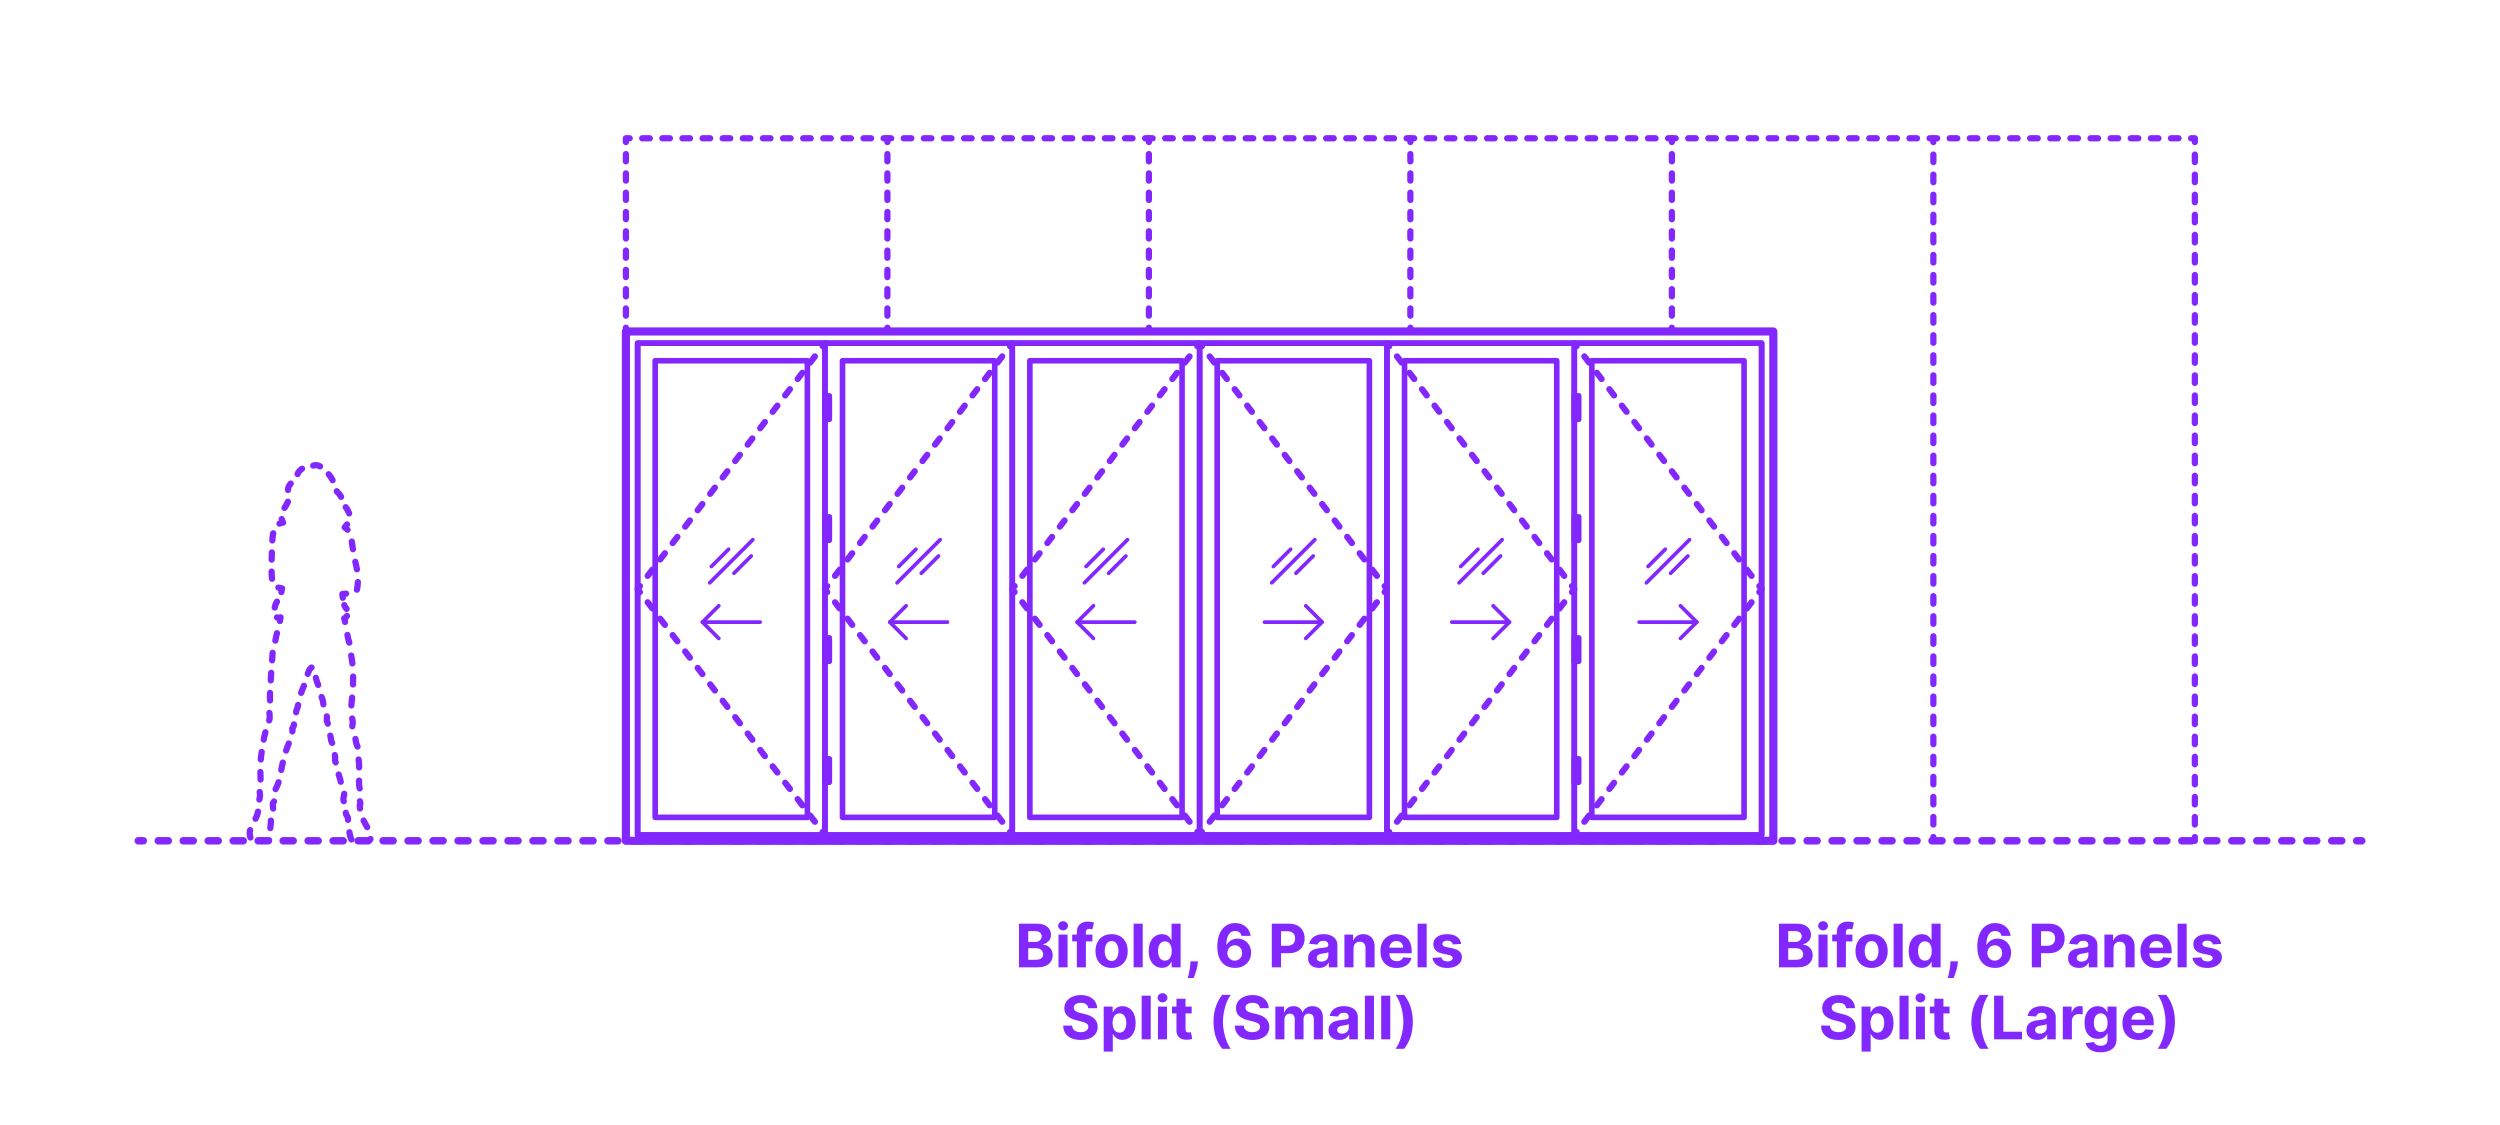 <?xml version="1.0" encoding="utf-8"?>
<!-- Generator: Adobe Illustrator 27.2.0, SVG Export Plug-In . SVG Version: 6.00 Build 0)  -->
<!DOCTYPE svg PUBLIC "-//W3C//DTD SVG 1.1//EN" "http://www.w3.org/Graphics/SVG/1.1/DTD/svg11.dtd">
<svg version="1.1" xmlns:x="http://ns.adobe.com/Extensibility/1.0/" xmlns:i="http://ns.adobe.com/AdobeIllustrator/10.0/" xmlns:graph="http://ns.adobe.com/Graphs/1.0/"
	 xmlns="http://www.w3.org/2000/svg" xmlns:xlink="http://www.w3.org/1999/xlink" xmlns:a="http://ns.adobe.com/AdobeSVGViewerExtensions/3.0/"
	 x="0px" y="0px" width="1000px" height="450px" viewBox="0 0 1000 450" enable-background="new 0 0 1000 450" xml:space="preserve"
	>
<g id="FILL-BACKGROUND">
	<rect x="0" fill="#FFFFFF" width="1000" height="450"/>
</g>
<g id="N-TEXT">
	<g id="MTEXT_00000054949348327211926470000015426690011360386200_">
		<g>
			<g>
				<g>
					<path fill="#8228FF" d="M407.605,386.927v-17.455h6.989c1.283,0,2.354,0.19,3.213,0.571c0.857,0.38,1.503,0.907,1.935,1.581
						s0.647,1.448,0.647,2.323c0,0.682-0.137,1.28-0.409,1.794s-0.646,0.935-1.12,1.261c-0.475,0.327-1.016,0.558-1.624,0.695v0.17
						c0.665,0.028,1.288,0.216,1.871,0.562c0.582,0.347,1.055,0.831,1.419,1.453c0.363,0.622,0.545,1.362,0.545,2.22
						c0,0.926-0.229,1.751-0.686,2.476c-0.458,0.725-1.133,1.297-2.024,1.717c-0.892,0.421-1.991,0.631-3.298,0.631H407.605z
						 M411.296,376.776h2.736c0.505,0,0.955-0.09,1.351-0.269c0.395-0.179,0.707-0.433,0.938-0.763
						c0.229-0.33,0.345-0.725,0.345-1.185c0-0.63-0.223-1.139-0.669-1.525c-0.446-0.386-1.078-0.58-1.896-0.58h-2.804V376.776z
						 M411.296,383.91h3.009c1.028,0,1.778-0.197,2.25-0.592s0.707-0.922,0.707-1.581c0-0.483-0.116-0.909-0.35-1.278
						c-0.232-0.369-0.563-0.659-0.992-0.869c-0.43-0.21-0.939-0.315-1.53-0.315h-3.094V383.91z"/>
					<path fill="#8228FF" d="M425.23,372.148c-0.54,0-1.003-0.179-1.39-0.537s-0.579-0.79-0.579-1.295
						c0-0.505,0.192-0.939,0.579-1.3s0.847-0.541,1.381-0.541c0.546,0,1.01,0.179,1.394,0.537c0.384,0.358,0.575,0.79,0.575,1.295
						c0,0.505-0.191,0.939-0.575,1.299C426.231,371.968,425.77,372.148,425.23,372.148z M423.397,386.927v-13.091h3.631v13.091
						H423.397z"/>
					<path fill="#8228FF" d="M436.966,373.836v2.727h-8.079v-2.727H436.966z M430.735,386.927V372.89
						c0-0.949,0.187-1.735,0.559-2.361c0.372-0.625,0.882-1.093,1.53-1.406c0.647-0.312,1.383-0.469,2.207-0.469
						c0.557,0,1.066,0.043,1.53,0.128c0.463,0.085,0.808,0.162,1.035,0.23l-0.647,2.727c-0.143-0.045-0.317-0.088-0.524-0.128
						c-0.208-0.04-0.419-0.06-0.635-0.06c-0.534,0-0.906,0.124-1.117,0.371c-0.21,0.247-0.314,0.592-0.314,1.036v13.969H430.735z"/>
					<path fill="#8228FF" d="M444.637,387.183c-1.324,0-2.467-0.283-3.431-0.848c-0.963-0.565-1.706-1.355-2.229-2.369
						c-0.522-1.015-0.784-2.192-0.784-3.533c0-1.353,0.262-2.536,0.784-3.55s1.266-1.804,2.229-2.37
						c0.964-0.565,2.106-0.848,3.431-0.848s2.468,0.283,3.431,0.848c0.963,0.565,1.706,1.355,2.229,2.37s0.784,2.197,0.784,3.55
						c0,1.341-0.262,2.518-0.784,3.533c-0.522,1.014-1.266,1.804-2.229,2.369S445.961,387.183,444.637,387.183z M444.654,384.37
						c0.602,0,1.104-0.172,1.508-0.516s0.709-0.814,0.916-1.411c0.208-0.597,0.312-1.275,0.312-2.037
						c0-0.761-0.104-1.44-0.312-2.037c-0.207-0.597-0.513-1.068-0.916-1.415c-0.403-0.346-0.906-0.52-1.508-0.52
						c-0.608,0-1.118,0.174-1.53,0.52c-0.412,0.347-0.722,0.818-0.929,1.415c-0.208,0.596-0.312,1.275-0.312,2.037
						c0,0.762,0.104,1.44,0.312,2.037c0.207,0.597,0.517,1.067,0.929,1.411S444.046,384.37,444.654,384.37z"/>
					<path fill="#8228FF" d="M457.08,369.472v17.455h-3.631v-17.455H457.08z"/>
					<path fill="#8228FF" d="M464.801,387.14c-0.994,0-1.894-0.257-2.697-0.771c-0.805-0.514-1.44-1.273-1.909-2.276
						c-0.469-1.002-0.703-2.234-0.703-3.694c0-1.5,0.241-2.749,0.725-3.746c0.482-0.998,1.126-1.745,1.93-2.242
						c0.805-0.497,1.687-0.746,2.646-0.746c0.733,0,1.346,0.124,1.837,0.371s0.89,0.554,1.193,0.92
						c0.304,0.367,0.535,0.726,0.694,1.078h0.111v-6.562h3.622v17.455h-3.58v-2.097h-0.153c-0.17,0.364-0.41,0.723-0.72,1.078
						c-0.311,0.355-0.711,0.649-1.202,0.882S465.505,387.14,464.801,387.14z M465.951,384.25c0.585,0,1.081-0.16,1.487-0.481
						c0.406-0.321,0.719-0.771,0.938-1.351c0.219-0.58,0.328-1.259,0.328-2.037s-0.107-1.455-0.324-2.028
						c-0.216-0.574-0.528-1.017-0.938-1.33c-0.408-0.312-0.906-0.469-1.491-0.469c-0.597,0-1.1,0.162-1.509,0.486
						c-0.408,0.324-0.719,0.772-0.929,1.347c-0.21,0.574-0.315,1.238-0.315,1.994c0,0.761,0.106,1.433,0.32,2.016
						c0.213,0.583,0.522,1.037,0.929,1.364S465.354,384.25,465.951,384.25z"/>
					<path fill="#8228FF" d="M479.17,384.541l-0.094,0.938c-0.074,0.75-0.215,1.499-0.422,2.246s-0.423,1.425-0.647,2.033
						s-0.405,1.085-0.541,1.432h-2.353c0.085-0.335,0.201-0.802,0.35-1.402c0.147-0.6,0.286-1.271,0.417-2.016
						c0.131-0.745,0.214-1.503,0.247-2.275l0.043-0.955H479.17z"/>
					<path fill="#8228FF" d="M493.905,387.166c-0.897-0.006-1.763-0.156-2.595-0.452c-0.833-0.295-1.578-0.776-2.237-1.44
						c-0.659-0.665-1.181-1.545-1.564-2.642c-0.383-1.097-0.575-2.443-0.575-4.04c0.006-1.466,0.175-2.777,0.507-3.933
						c0.333-1.156,0.811-2.138,1.433-2.944c0.622-0.807,1.367-1.422,2.237-1.845c0.869-0.423,1.844-0.635,2.923-0.635
						c1.165,0,2.193,0.226,3.085,0.678c0.893,0.452,1.609,1.064,2.152,1.836c0.542,0.773,0.87,1.64,0.984,2.6h-3.64
						c-0.142-0.608-0.44-1.085-0.895-1.432c-0.455-0.347-1.018-0.52-1.688-0.52c-1.137,0-1.999,0.494-2.587,1.483
						s-0.888,2.333-0.898,4.031h0.119c0.261-0.517,0.614-0.959,1.061-1.325c0.446-0.367,0.955-0.648,1.525-0.844
						c0.571-0.196,1.175-0.294,1.812-0.294c1.034,0,1.954,0.243,2.762,0.729c0.807,0.486,1.442,1.152,1.909,1.999
						c0.466,0.847,0.698,1.815,0.698,2.906c0,1.182-0.274,2.233-0.822,3.153c-0.549,0.92-1.312,1.641-2.293,2.161
						C496.339,386.914,495.201,387.171,493.905,387.166z M493.889,384.268c0.567,0,1.076-0.136,1.525-0.409
						c0.448-0.272,0.801-0.642,1.057-1.108c0.256-0.466,0.384-0.988,0.384-1.568s-0.127-1.1-0.38-1.56
						c-0.253-0.46-0.601-0.827-1.044-1.099c-0.443-0.273-0.948-0.409-1.517-0.409c-0.427,0-0.819,0.08-1.181,0.239
						c-0.36,0.159-0.676,0.38-0.946,0.665c-0.27,0.284-0.481,0.612-0.635,0.984s-0.229,0.769-0.229,1.189
						c0,0.562,0.129,1.077,0.388,1.542c0.258,0.466,0.61,0.838,1.057,1.117S493.32,384.268,493.889,384.268z"/>
					<path fill="#8228FF" d="M508.718,386.927v-17.455h6.887c1.323,0,2.451,0.251,3.384,0.754c0.932,0.503,1.643,1.199,2.135,2.088
						c0.491,0.889,0.737,1.914,0.737,3.073c0,1.159-0.25,2.182-0.75,3.068s-1.224,1.577-2.169,2.071
						c-0.946,0.494-2.09,0.741-3.431,0.741h-4.39v-2.958h3.793c0.71,0,1.297-0.124,1.76-0.371s0.81-0.591,1.04-1.031
						c0.229-0.44,0.345-0.947,0.345-1.521c0-0.58-0.115-1.087-0.345-1.521c-0.23-0.435-0.578-0.772-1.044-1.014
						s-1.057-0.362-1.773-0.362h-2.488v14.438H508.718z"/>
					<path fill="#8228FF" d="M527.578,387.174c-0.835,0-1.579-0.146-2.232-0.439s-1.169-0.727-1.547-1.304s-0.566-1.297-0.566-2.161
						c0-0.727,0.133-1.338,0.4-1.833c0.267-0.494,0.631-0.892,1.091-1.193s0.984-0.529,1.572-0.682s1.206-0.261,1.854-0.324
						c0.762-0.08,1.375-0.155,1.841-0.226c0.466-0.071,0.804-0.177,1.015-0.319c0.21-0.142,0.315-0.352,0.315-0.631v-0.051
						c0-0.54-0.169-0.958-0.508-1.253c-0.338-0.295-0.816-0.443-1.436-0.443c-0.653,0-1.174,0.144-1.56,0.431
						c-0.387,0.287-0.643,0.646-0.768,1.078l-3.357-0.273c0.17-0.795,0.506-1.484,1.006-2.067c0.5-0.582,1.146-1.031,1.938-1.347
						c0.793-0.315,1.712-0.473,2.757-0.473c0.728,0,1.425,0.085,2.093,0.255c0.667,0.17,1.262,0.435,1.781,0.793
						s0.931,0.817,1.231,1.376s0.452,1.229,0.452,2.007v8.83h-3.443v-1.815h-0.103c-0.21,0.409-0.491,0.769-0.844,1.078
						c-0.353,0.31-0.775,0.551-1.27,0.725C528.797,387.087,528.227,387.174,527.578,387.174z M528.618,384.668
						c0.534,0,1.006-0.107,1.415-0.32s0.729-0.501,0.963-0.865c0.233-0.363,0.35-0.775,0.35-1.236v-1.389
						c-0.114,0.074-0.269,0.141-0.465,0.201c-0.195,0.06-0.416,0.113-0.66,0.162s-0.489,0.091-0.733,0.128s-0.466,0.07-0.664,0.098
						c-0.427,0.062-0.799,0.162-1.117,0.298c-0.318,0.136-0.565,0.319-0.741,0.549c-0.176,0.23-0.264,0.516-0.264,0.857
						c0,0.494,0.18,0.871,0.541,1.129C527.603,384.539,528.062,384.668,528.618,384.668z"/>
					<path fill="#8228FF" d="M541.402,379.358v7.568h-3.631v-13.091h3.461v2.31h0.153c0.289-0.761,0.775-1.365,1.457-1.811
						c0.682-0.446,1.509-0.669,2.48-0.669c0.909,0,1.701,0.199,2.378,0.597c0.676,0.397,1.201,0.964,1.576,1.7
						s0.562,1.612,0.562,2.629v8.335h-3.631v-7.688c0.006-0.801-0.198-1.428-0.613-1.879s-0.985-0.677-1.713-0.677
						c-0.489,0-0.919,0.105-1.291,0.315c-0.372,0.21-0.662,0.516-0.87,0.917C541.515,378.314,541.408,378.796,541.402,379.358z"/>
					<path fill="#8228FF" d="M558.66,387.183c-1.346,0-2.504-0.274-3.473-0.823s-1.715-1.327-2.237-2.335
						c-0.522-1.009-0.784-2.203-0.784-3.584c0-1.347,0.262-2.528,0.784-3.545s1.26-1.81,2.212-2.378
						c0.951-0.568,2.069-0.852,3.354-0.852c0.863,0,1.669,0.138,2.416,0.413c0.747,0.276,1.4,0.689,1.961,1.24
						c0.56,0.551,0.995,1.243,1.308,2.075c0.312,0.833,0.469,1.806,0.469,2.919v0.997h-11.054v-2.25h7.637
						c0-0.522-0.114-0.985-0.342-1.389c-0.227-0.403-0.541-0.72-0.941-0.95s-0.865-0.345-1.394-0.345
						c-0.551,0-1.038,0.126-1.462,0.379c-0.423,0.253-0.754,0.591-0.992,1.014c-0.239,0.423-0.361,0.894-0.367,1.411v2.139
						c0,0.647,0.121,1.208,0.362,1.679c0.242,0.472,0.584,0.835,1.027,1.091c0.443,0.255,0.969,0.383,1.577,0.383
						c0.403,0,0.772-0.057,1.107-0.17s0.622-0.284,0.861-0.511c0.238-0.228,0.42-0.506,0.545-0.835l3.358,0.222
						c-0.171,0.807-0.519,1.51-1.044,2.109c-0.526,0.6-1.202,1.065-2.029,1.398C560.693,387.016,559.74,387.183,558.66,387.183z"/>
					<path fill="#8228FF" d="M570.669,369.472v17.455h-3.631v-17.455H570.669z"/>
					<path fill="#8228FF" d="M584.459,377.569l-3.324,0.205c-0.057-0.284-0.179-0.542-0.366-0.771s-0.434-0.415-0.737-0.554
						s-0.666-0.209-1.087-0.209c-0.562,0-1.037,0.118-1.423,0.354c-0.387,0.236-0.58,0.55-0.58,0.942
						c0,0.312,0.125,0.577,0.375,0.792c0.25,0.216,0.68,0.39,1.287,0.52l2.369,0.478c1.273,0.261,2.222,0.682,2.847,1.261
						s0.938,1.341,0.938,2.284c0,0.858-0.251,1.611-0.754,2.258c-0.503,0.648-1.19,1.152-2.062,1.513s-1.877,0.542-3.013,0.542
						c-1.733,0-3.112-0.362-4.138-1.087c-1.026-0.724-1.627-1.711-1.803-2.961l3.571-0.188c0.107,0.528,0.369,0.93,0.784,1.206
						c0.414,0.275,0.945,0.413,1.594,0.413c0.636,0,1.148-0.124,1.538-0.371c0.389-0.247,0.587-0.567,0.592-0.959
						c-0.005-0.33-0.145-0.601-0.417-0.814c-0.273-0.213-0.693-0.376-1.262-0.49l-2.267-0.452c-1.278-0.256-2.229-0.699-2.852-1.33
						c-0.622-0.631-0.933-1.435-0.933-2.412c0-0.841,0.229-1.565,0.686-2.173c0.458-0.608,1.103-1.077,1.935-1.406
						c0.833-0.33,1.809-0.494,2.928-0.494c1.653,0,2.956,0.349,3.908,1.048C583.744,375.413,584.3,376.364,584.459,377.569z"/>
					<path fill="#8228FF" d="M435.301,403.292c-0.068-0.688-0.361-1.222-0.878-1.603c-0.518-0.38-1.219-0.571-2.105-0.571
						c-0.603,0-1.11,0.084-1.525,0.251s-0.731,0.399-0.95,0.694c-0.219,0.296-0.328,0.631-0.328,1.006
						c-0.012,0.312,0.056,0.585,0.2,0.818s0.345,0.433,0.601,0.601c0.256,0.168,0.552,0.312,0.887,0.435
						c0.335,0.123,0.693,0.226,1.074,0.311l1.567,0.375c0.762,0.171,1.461,0.398,2.097,0.682c0.637,0.284,1.188,0.633,1.653,1.048
						c0.466,0.415,0.828,0.903,1.087,1.466s0.391,1.208,0.396,1.935c-0.006,1.068-0.277,1.993-0.814,2.774
						c-0.536,0.781-1.31,1.386-2.317,1.815c-1.009,0.429-2.224,0.644-3.644,0.644c-1.409,0-2.636-0.216-3.678-0.647
						c-1.043-0.432-1.855-1.073-2.438-1.922c-0.583-0.85-0.888-1.902-0.916-3.158h3.57c0.04,0.585,0.209,1.072,0.508,1.461
						c0.298,0.389,0.698,0.682,1.201,0.878s1.072,0.294,1.709,0.294c0.625,0,1.169-0.091,1.632-0.272
						c0.463-0.182,0.823-0.435,1.078-0.759c0.256-0.324,0.384-0.696,0.384-1.116c0-0.392-0.115-0.722-0.345-0.989
						c-0.23-0.267-0.565-0.494-1.006-0.682s-0.979-0.358-1.615-0.512l-1.9-0.477c-1.472-0.358-2.634-0.917-3.486-1.679
						c-0.852-0.761-1.275-1.787-1.27-3.077c-0.006-1.057,0.277-1.98,0.848-2.77c0.571-0.79,1.356-1.406,2.356-1.849
						c1-0.443,2.137-0.665,3.409-0.665c1.296,0,2.428,0.222,3.396,0.665c0.969,0.443,1.723,1.06,2.263,1.849
						c0.54,0.79,0.818,1.705,0.836,2.745H435.301z"/>
					<path fill="#8228FF" d="M441.479,420.636v-18h3.58v2.199h0.162c0.158-0.352,0.391-0.711,0.694-1.078
						c0.304-0.366,0.701-0.673,1.193-0.92c0.491-0.247,1.104-0.371,1.836-0.371c0.955,0,1.836,0.249,2.643,0.746
						s1.451,1.244,1.935,2.242c0.482,0.997,0.725,2.246,0.725,3.746c0,1.46-0.234,2.692-0.703,3.694
						c-0.469,1.003-1.105,1.762-1.909,2.276s-1.703,0.771-2.697,0.771c-0.705,0-1.303-0.116-1.794-0.349
						c-0.492-0.233-0.894-0.527-1.206-0.882c-0.312-0.355-0.552-0.714-0.716-1.078h-0.111v7.006H441.479z M445.033,409.181
						c0,0.778,0.107,1.458,0.323,2.037c0.216,0.579,0.528,1.03,0.938,1.351c0.409,0.321,0.906,0.481,1.492,0.481
						c0.591,0,1.091-0.163,1.5-0.49c0.408-0.327,0.72-0.781,0.933-1.364s0.319-1.254,0.319-2.016c0-0.756-0.104-1.42-0.314-1.994
						c-0.211-0.574-0.521-1.023-0.93-1.347c-0.409-0.324-0.912-0.486-1.508-0.486c-0.592,0-1.09,0.156-1.496,0.469
						s-0.718,0.756-0.934,1.33S445.033,408.403,445.033,409.181z"/>
					<path fill="#8228FF" d="M460.288,398.272v17.455h-3.631v-17.455H460.288z"/>
					<path fill="#8228FF" d="M465.019,400.948c-0.54,0-1.003-0.179-1.39-0.537s-0.579-0.79-0.579-1.295
						c0-0.505,0.192-0.939,0.579-1.3s0.847-0.541,1.381-0.541c0.546,0,1.01,0.179,1.394,0.537c0.384,0.358,0.575,0.79,0.575,1.295
						c0,0.505-0.191,0.939-0.575,1.299C466.02,400.768,465.558,400.948,465.019,400.948z M463.186,415.727v-13.091h3.631v13.091
						H463.186z"/>
					<path fill="#8228FF" d="M476.678,402.636v2.727h-7.884v-2.727H476.678z M470.584,399.5h3.63v12.204
						c0,0.335,0.052,0.596,0.153,0.78c0.103,0.185,0.246,0.314,0.431,0.388s0.399,0.111,0.644,0.111
						c0.171,0,0.341-0.016,0.512-0.047c0.17-0.031,0.301-0.056,0.392-0.073l0.571,2.702c-0.182,0.057-0.438,0.124-0.768,0.201
						c-0.329,0.077-0.729,0.124-1.201,0.141c-0.875,0.034-1.641-0.083-2.297-0.35s-1.166-0.682-1.53-1.244
						c-0.363-0.562-0.542-1.273-0.536-2.131V399.5z"/>
					<path fill="#8228FF" d="M485.404,408.729c0-2.114,0.282-4.06,0.848-5.838c0.565-1.778,1.431-3.426,2.596-4.943h3.469
						c-0.443,0.562-0.855,1.249-1.236,2.058s-0.713,1.698-0.997,2.664s-0.506,1.964-0.665,2.996s-0.238,2.053-0.238,3.064
						c0,1.347,0.138,2.706,0.413,4.078s0.65,2.646,1.125,3.822s1.007,2.139,1.599,2.889h-3.469c-1.165-1.517-2.03-3.165-2.596-4.943
						S485.404,410.849,485.404,408.729z"/>
					<path fill="#8228FF" d="M503.958,403.292c-0.068-0.688-0.36-1.222-0.878-1.603c-0.517-0.38-1.219-0.571-2.104-0.571
						c-0.603,0-1.111,0.084-1.526,0.251c-0.414,0.167-0.731,0.399-0.95,0.694c-0.219,0.296-0.328,0.631-0.328,1.006
						c-0.011,0.312,0.056,0.585,0.2,0.818c0.146,0.233,0.346,0.433,0.602,0.601c0.256,0.168,0.551,0.312,0.886,0.435
						c0.336,0.123,0.693,0.226,1.074,0.311l1.568,0.375c0.761,0.171,1.46,0.398,2.097,0.682c0.636,0.284,1.188,0.633,1.653,1.048
						c0.466,0.415,0.828,0.903,1.087,1.466c0.258,0.562,0.391,1.208,0.396,1.935c-0.005,1.068-0.276,1.993-0.813,2.774
						s-1.31,1.386-2.318,1.815c-1.009,0.429-2.223,0.644-3.644,0.644c-1.409,0-2.635-0.216-3.678-0.647
						c-1.042-0.432-1.854-1.073-2.438-1.922c-0.582-0.85-0.888-1.902-0.916-3.158h3.571c0.04,0.585,0.209,1.072,0.507,1.461
						c0.299,0.389,0.699,0.682,1.202,0.878s1.072,0.294,1.709,0.294c0.625,0,1.169-0.091,1.632-0.272
						c0.463-0.182,0.822-0.435,1.078-0.759s0.384-0.696,0.384-1.116c0-0.392-0.115-0.722-0.346-0.989s-0.565-0.494-1.006-0.682
						s-0.979-0.358-1.615-0.512l-1.9-0.477c-1.472-0.358-2.633-0.917-3.485-1.679c-0.853-0.761-1.275-1.787-1.271-3.077
						c-0.005-1.057,0.277-1.98,0.849-2.77c0.571-0.79,1.356-1.406,2.356-1.849c1-0.443,2.136-0.665,3.409-0.665
						c1.295,0,2.428,0.222,3.396,0.665c0.969,0.443,1.723,1.06,2.263,1.849c0.539,0.79,0.818,1.705,0.835,2.745H503.958z"/>
					<path fill="#8228FF" d="M510.137,415.727v-13.091h3.46v2.31h0.153c0.273-0.767,0.728-1.372,1.364-1.815
						c0.636-0.443,1.397-0.665,2.284-0.665c0.897,0,1.661,0.223,2.292,0.669c0.631,0.446,1.051,1.05,1.262,1.811h0.136
						c0.268-0.75,0.752-1.351,1.453-1.803c0.702-0.452,1.533-0.677,2.493-0.677c1.222,0,2.215,0.388,2.979,1.163
						c0.765,0.776,1.146,1.874,1.146,3.294v8.804h-3.622v-8.088c0-0.728-0.193-1.273-0.579-1.637
						c-0.387-0.363-0.87-0.545-1.449-0.545c-0.659,0-1.174,0.209-1.543,0.626s-0.554,0.967-0.554,1.649v7.994h-3.52v-8.165
						c0-0.642-0.184-1.154-0.55-1.534c-0.366-0.381-0.849-0.571-1.444-0.571c-0.404,0-0.767,0.101-1.087,0.303
						c-0.321,0.202-0.575,0.483-0.763,0.844s-0.281,0.783-0.281,1.266v7.858H510.137z"/>
					<path fill="#8228FF" d="M535.756,415.974c-0.835,0-1.58-0.146-2.233-0.439s-1.169-0.727-1.547-1.304s-0.566-1.297-0.566-2.161
						c0-0.727,0.134-1.338,0.4-1.833c0.268-0.494,0.631-0.892,1.091-1.193c0.461-0.301,0.984-0.529,1.572-0.682
						c0.589-0.153,1.206-0.261,1.854-0.324c0.761-0.08,1.375-0.155,1.841-0.226c0.466-0.071,0.804-0.177,1.014-0.319
						s0.315-0.352,0.315-0.631v-0.051c0-0.54-0.169-0.958-0.507-1.253s-0.817-0.443-1.437-0.443c-0.653,0-1.173,0.144-1.56,0.431
						c-0.386,0.287-0.642,0.646-0.767,1.078l-3.358-0.273c0.171-0.795,0.506-1.484,1.006-2.067c0.5-0.582,1.146-1.031,1.939-1.347
						c0.792-0.315,1.711-0.473,2.757-0.473c0.728,0,1.425,0.085,2.092,0.255c0.668,0.17,1.262,0.435,1.781,0.793
						c0.521,0.358,0.931,0.817,1.231,1.376c0.302,0.56,0.452,1.229,0.452,2.007v8.83h-3.443v-1.815h-0.103
						c-0.21,0.409-0.491,0.769-0.844,1.078c-0.352,0.31-0.775,0.551-1.27,0.725S536.403,415.974,535.756,415.974z M536.796,413.468
						c0.533,0,1.005-0.107,1.414-0.32s0.73-0.501,0.964-0.865c0.232-0.363,0.349-0.775,0.349-1.236v-1.389
						c-0.113,0.074-0.269,0.141-0.464,0.201c-0.196,0.06-0.417,0.113-0.661,0.162s-0.488,0.091-0.732,0.128s-0.466,0.07-0.665,0.098
						c-0.426,0.062-0.798,0.162-1.116,0.298c-0.318,0.136-0.565,0.319-0.741,0.549c-0.177,0.23-0.265,0.516-0.265,0.857
						c0,0.494,0.181,0.871,0.541,1.129C535.78,413.339,536.238,413.468,536.796,413.468z"/>
					<path fill="#8228FF" d="M549.579,398.272v17.455h-3.631v-17.455H549.579z"/>
					<path fill="#8228FF" d="M556.107,398.272v17.455h-3.631v-17.455H556.107z"/>
					<path fill="#8228FF" d="M565.125,408.729c0,2.119-0.283,4.068-0.849,5.847s-1.431,3.426-2.595,4.943h-3.469
						c0.443-0.562,0.854-1.25,1.235-2.062s0.713-1.7,0.997-2.663c0.284-0.963,0.506-1.962,0.665-2.996
						c0.159-1.034,0.238-2.057,0.238-3.068c0-1.347-0.138-2.706-0.413-4.078s-0.65-2.645-1.125-3.818s-1.007-2.135-1.598-2.885
						h3.469c1.164,1.517,2.029,3.165,2.595,4.943C564.842,404.67,565.125,406.616,565.125,408.729z"/>
				</g>
			</g>
		</g>
	</g>
	<g id="MTEXT_00000121281033344315321410000006129091530673035190_">
		<g>
			<g>
				<g>
					<path fill="#8228FF" d="M711.605,386.927v-17.455h6.989c1.283,0,2.354,0.19,3.213,0.571c0.857,0.38,1.503,0.907,1.935,1.581
						s0.647,1.448,0.647,2.323c0,0.682-0.137,1.28-0.409,1.794s-0.646,0.935-1.12,1.261c-0.475,0.327-1.016,0.558-1.624,0.695v0.17
						c0.665,0.028,1.288,0.216,1.871,0.562c0.582,0.347,1.055,0.831,1.419,1.453c0.363,0.622,0.545,1.362,0.545,2.22
						c0,0.926-0.229,1.751-0.686,2.476c-0.458,0.725-1.133,1.297-2.024,1.717c-0.892,0.421-1.991,0.631-3.298,0.631H711.605z
						 M715.296,376.776h2.736c0.505,0,0.955-0.09,1.351-0.269c0.395-0.179,0.707-0.433,0.938-0.763
						c0.229-0.33,0.345-0.725,0.345-1.185c0-0.63-0.223-1.139-0.669-1.525c-0.446-0.386-1.078-0.58-1.896-0.58h-2.804V376.776z
						 M715.296,383.91h3.009c1.028,0,1.778-0.197,2.25-0.592s0.707-0.922,0.707-1.581c0-0.483-0.116-0.909-0.35-1.278
						c-0.232-0.369-0.563-0.659-0.992-0.869c-0.43-0.21-0.939-0.315-1.53-0.315h-3.094V383.91z"/>
					<path fill="#8228FF" d="M729.23,372.148c-0.54,0-1.003-0.179-1.39-0.537s-0.579-0.79-0.579-1.295
						c0-0.505,0.192-0.939,0.579-1.3s0.847-0.541,1.381-0.541c0.546,0,1.01,0.179,1.394,0.537c0.384,0.358,0.575,0.79,0.575,1.295
						c0,0.505-0.191,0.939-0.575,1.299C730.231,371.968,729.77,372.148,729.23,372.148z M727.397,386.927v-13.091h3.631v13.091
						H727.397z"/>
					<path fill="#8228FF" d="M740.966,373.836v2.727h-8.079v-2.727H740.966z M734.735,386.927V372.89
						c0-0.949,0.187-1.735,0.559-2.361c0.372-0.625,0.882-1.093,1.53-1.406c0.647-0.312,1.383-0.469,2.207-0.469
						c0.557,0,1.066,0.043,1.53,0.128c0.463,0.085,0.808,0.162,1.035,0.23l-0.647,2.727c-0.143-0.045-0.317-0.088-0.524-0.128
						c-0.208-0.04-0.419-0.06-0.635-0.06c-0.534,0-0.906,0.124-1.117,0.371c-0.21,0.247-0.314,0.592-0.314,1.036v13.969H734.735z"/>
					<path fill="#8228FF" d="M748.637,387.183c-1.324,0-2.467-0.283-3.431-0.848c-0.963-0.565-1.706-1.355-2.229-2.369
						c-0.522-1.015-0.784-2.192-0.784-3.533c0-1.353,0.262-2.536,0.784-3.55s1.266-1.804,2.229-2.37
						c0.964-0.565,2.106-0.848,3.431-0.848s2.468,0.283,3.431,0.848c0.963,0.565,1.706,1.355,2.229,2.37s0.784,2.197,0.784,3.55
						c0,1.341-0.262,2.518-0.784,3.533c-0.522,1.014-1.266,1.804-2.229,2.369S749.961,387.183,748.637,387.183z M748.654,384.37
						c0.602,0,1.104-0.172,1.508-0.516s0.709-0.814,0.916-1.411c0.208-0.597,0.312-1.275,0.312-2.037
						c0-0.761-0.104-1.44-0.312-2.037c-0.207-0.597-0.513-1.068-0.916-1.415c-0.403-0.346-0.906-0.52-1.508-0.52
						c-0.608,0-1.118,0.174-1.53,0.52c-0.412,0.347-0.722,0.818-0.929,1.415c-0.208,0.596-0.312,1.275-0.312,2.037
						c0,0.762,0.104,1.44,0.312,2.037c0.207,0.597,0.517,1.067,0.929,1.411S748.046,384.37,748.654,384.37z"/>
					<path fill="#8228FF" d="M761.08,369.472v17.455h-3.631v-17.455H761.08z"/>
					<path fill="#8228FF" d="M768.801,387.14c-0.994,0-1.894-0.257-2.697-0.771c-0.805-0.514-1.44-1.273-1.909-2.276
						c-0.469-1.002-0.703-2.234-0.703-3.694c0-1.5,0.241-2.749,0.725-3.746c0.482-0.998,1.126-1.745,1.93-2.242
						c0.805-0.497,1.687-0.746,2.646-0.746c0.733,0,1.346,0.124,1.837,0.371s0.89,0.554,1.193,0.92
						c0.304,0.367,0.535,0.726,0.694,1.078h0.111v-6.562h3.622v17.455h-3.58v-2.097h-0.153c-0.17,0.364-0.41,0.723-0.72,1.078
						c-0.311,0.355-0.711,0.649-1.202,0.882S769.505,387.14,768.801,387.14z M769.951,384.25c0.585,0,1.081-0.16,1.487-0.481
						c0.406-0.321,0.719-0.771,0.938-1.351c0.219-0.58,0.328-1.259,0.328-2.037s-0.107-1.455-0.324-2.028
						c-0.216-0.574-0.528-1.017-0.938-1.33c-0.408-0.312-0.906-0.469-1.491-0.469c-0.597,0-1.1,0.162-1.509,0.486
						c-0.408,0.324-0.719,0.772-0.929,1.347c-0.21,0.574-0.315,1.238-0.315,1.994c0,0.761,0.106,1.433,0.32,2.016
						c0.213,0.583,0.522,1.037,0.929,1.364S769.354,384.25,769.951,384.25z"/>
					<path fill="#8228FF" d="M783.17,384.541l-0.094,0.938c-0.074,0.75-0.215,1.499-0.422,2.246s-0.423,1.425-0.647,2.033
						s-0.405,1.085-0.541,1.432h-2.353c0.085-0.335,0.201-0.802,0.35-1.402c0.147-0.6,0.286-1.271,0.417-2.016
						c0.131-0.745,0.214-1.503,0.247-2.275l0.043-0.955H783.17z"/>
					<path fill="#8228FF" d="M797.905,387.166c-0.897-0.006-1.763-0.156-2.595-0.452c-0.833-0.295-1.578-0.776-2.237-1.44
						c-0.659-0.665-1.181-1.545-1.564-2.642c-0.383-1.097-0.575-2.443-0.575-4.04c0.006-1.466,0.175-2.777,0.507-3.933
						c0.333-1.156,0.811-2.138,1.433-2.944c0.622-0.807,1.367-1.422,2.237-1.845c0.869-0.423,1.844-0.635,2.923-0.635
						c1.165,0,2.193,0.226,3.085,0.678c0.893,0.452,1.609,1.064,2.152,1.836c0.542,0.773,0.87,1.64,0.984,2.6h-3.64
						c-0.142-0.608-0.44-1.085-0.895-1.432c-0.455-0.347-1.018-0.52-1.688-0.52c-1.137,0-1.999,0.494-2.587,1.483
						s-0.888,2.333-0.898,4.031h0.119c0.261-0.517,0.614-0.959,1.061-1.325c0.446-0.367,0.955-0.648,1.525-0.844
						c0.571-0.196,1.175-0.294,1.812-0.294c1.034,0,1.954,0.243,2.762,0.729c0.807,0.486,1.442,1.152,1.909,1.999
						c0.466,0.847,0.698,1.815,0.698,2.906c0,1.182-0.274,2.233-0.822,3.153c-0.549,0.92-1.312,1.641-2.293,2.161
						C800.339,386.914,799.201,387.171,797.905,387.166z M797.889,384.268c0.567,0,1.076-0.136,1.525-0.409
						c0.448-0.272,0.801-0.642,1.057-1.108c0.256-0.466,0.384-0.988,0.384-1.568s-0.127-1.1-0.38-1.56
						c-0.253-0.46-0.601-0.827-1.044-1.099c-0.443-0.273-0.948-0.409-1.517-0.409c-0.427,0-0.819,0.08-1.181,0.239
						c-0.36,0.159-0.676,0.38-0.946,0.665c-0.27,0.284-0.481,0.612-0.635,0.984s-0.229,0.769-0.229,1.189
						c0,0.562,0.129,1.077,0.388,1.542c0.258,0.466,0.61,0.838,1.057,1.117S797.32,384.268,797.889,384.268z"/>
					<path fill="#8228FF" d="M812.718,386.927v-17.455h6.887c1.323,0,2.451,0.251,3.384,0.754c0.932,0.503,1.643,1.199,2.135,2.088
						c0.491,0.889,0.737,1.914,0.737,3.073c0,1.159-0.25,2.182-0.75,3.068s-1.224,1.577-2.169,2.071
						c-0.946,0.494-2.09,0.741-3.431,0.741h-4.39v-2.958h3.793c0.71,0,1.297-0.124,1.76-0.371s0.81-0.591,1.04-1.031
						c0.229-0.44,0.345-0.947,0.345-1.521c0-0.58-0.115-1.087-0.345-1.521c-0.23-0.435-0.578-0.772-1.044-1.014
						s-1.057-0.362-1.773-0.362h-2.488v14.438H812.718z"/>
					<path fill="#8228FF" d="M831.578,387.174c-0.835,0-1.579-0.146-2.232-0.439s-1.169-0.727-1.547-1.304s-0.566-1.297-0.566-2.161
						c0-0.727,0.133-1.338,0.4-1.833c0.267-0.494,0.631-0.892,1.091-1.193s0.984-0.529,1.572-0.682s1.206-0.261,1.854-0.324
						c0.762-0.08,1.375-0.155,1.841-0.226c0.466-0.071,0.804-0.177,1.015-0.319c0.21-0.142,0.315-0.352,0.315-0.631v-0.051
						c0-0.54-0.169-0.958-0.508-1.253c-0.338-0.295-0.816-0.443-1.436-0.443c-0.653,0-1.174,0.144-1.56,0.431
						c-0.387,0.287-0.643,0.646-0.768,1.078l-3.357-0.273c0.17-0.795,0.506-1.484,1.006-2.067c0.5-0.582,1.146-1.031,1.938-1.347
						c0.793-0.315,1.712-0.473,2.757-0.473c0.728,0,1.425,0.085,2.093,0.255c0.667,0.17,1.262,0.435,1.781,0.793
						s0.931,0.817,1.231,1.376s0.452,1.229,0.452,2.007v8.83h-3.443v-1.815h-0.103c-0.21,0.409-0.491,0.769-0.844,1.078
						c-0.353,0.31-0.775,0.551-1.27,0.725C832.797,387.087,832.227,387.174,831.578,387.174z M832.618,384.668
						c0.534,0,1.006-0.107,1.415-0.32s0.729-0.501,0.963-0.865c0.233-0.363,0.35-0.775,0.35-1.236v-1.389
						c-0.114,0.074-0.269,0.141-0.465,0.201c-0.195,0.06-0.416,0.113-0.66,0.162s-0.489,0.091-0.733,0.128s-0.466,0.07-0.664,0.098
						c-0.427,0.062-0.799,0.162-1.117,0.298c-0.318,0.136-0.565,0.319-0.741,0.549c-0.176,0.23-0.264,0.516-0.264,0.857
						c0,0.494,0.18,0.871,0.541,1.129C831.603,384.539,832.062,384.668,832.618,384.668z"/>
					<path fill="#8228FF" d="M845.402,379.358v7.568h-3.631v-13.091h3.461v2.31h0.153c0.289-0.761,0.775-1.365,1.457-1.811
						c0.682-0.446,1.509-0.669,2.48-0.669c0.909,0,1.701,0.199,2.378,0.597c0.676,0.397,1.201,0.964,1.576,1.7
						s0.562,1.612,0.562,2.629v8.335h-3.631v-7.688c0.006-0.801-0.198-1.428-0.613-1.879s-0.985-0.677-1.713-0.677
						c-0.489,0-0.919,0.105-1.291,0.315c-0.372,0.21-0.662,0.516-0.87,0.917C845.515,378.314,845.408,378.796,845.402,379.358z"/>
					<path fill="#8228FF" d="M862.66,387.183c-1.346,0-2.504-0.274-3.473-0.823s-1.715-1.327-2.237-2.335
						c-0.522-1.009-0.784-2.203-0.784-3.584c0-1.347,0.262-2.528,0.784-3.545s1.26-1.81,2.212-2.378
						c0.951-0.568,2.069-0.852,3.354-0.852c0.863,0,1.669,0.138,2.416,0.413c0.747,0.276,1.4,0.689,1.961,1.24
						c0.56,0.551,0.995,1.243,1.308,2.075c0.312,0.833,0.469,1.806,0.469,2.919v0.997h-11.054v-2.25h7.637
						c0-0.522-0.114-0.985-0.342-1.389c-0.227-0.403-0.541-0.72-0.941-0.95s-0.865-0.345-1.394-0.345
						c-0.551,0-1.038,0.126-1.462,0.379c-0.423,0.253-0.754,0.591-0.992,1.014c-0.239,0.423-0.361,0.894-0.367,1.411v2.139
						c0,0.647,0.121,1.208,0.362,1.679c0.242,0.472,0.584,0.835,1.027,1.091c0.443,0.255,0.969,0.383,1.577,0.383
						c0.403,0,0.772-0.057,1.107-0.17s0.622-0.284,0.861-0.511c0.238-0.228,0.42-0.506,0.545-0.835l3.358,0.222
						c-0.171,0.807-0.519,1.51-1.044,2.109c-0.526,0.6-1.202,1.065-2.029,1.398C864.693,387.016,863.74,387.183,862.66,387.183z"/>
					<path fill="#8228FF" d="M874.669,369.472v17.455h-3.631v-17.455H874.669z"/>
					<path fill="#8228FF" d="M888.459,377.569l-3.324,0.205c-0.057-0.284-0.179-0.542-0.366-0.771s-0.434-0.415-0.737-0.554
						s-0.666-0.209-1.087-0.209c-0.562,0-1.037,0.118-1.423,0.354c-0.387,0.236-0.58,0.55-0.58,0.942
						c0,0.312,0.125,0.577,0.375,0.792c0.25,0.216,0.68,0.39,1.287,0.52l2.369,0.478c1.273,0.261,2.222,0.682,2.847,1.261
						s0.938,1.341,0.938,2.284c0,0.858-0.251,1.611-0.754,2.258c-0.503,0.648-1.19,1.152-2.062,1.513s-1.877,0.542-3.013,0.542
						c-1.733,0-3.112-0.362-4.138-1.087c-1.026-0.724-1.627-1.711-1.803-2.961l3.571-0.188c0.107,0.528,0.369,0.93,0.784,1.206
						c0.414,0.275,0.945,0.413,1.594,0.413c0.636,0,1.148-0.124,1.538-0.371c0.389-0.247,0.587-0.567,0.592-0.959
						c-0.005-0.33-0.145-0.601-0.417-0.814c-0.273-0.213-0.693-0.376-1.262-0.49l-2.267-0.452c-1.278-0.256-2.229-0.699-2.852-1.33
						c-0.622-0.631-0.933-1.435-0.933-2.412c0-0.841,0.229-1.565,0.686-2.173c0.458-0.608,1.103-1.077,1.935-1.406
						c0.833-0.33,1.809-0.494,2.928-0.494c1.653,0,2.956,0.349,3.908,1.048C887.744,375.413,888.3,376.364,888.459,377.569z"/>
					<path fill="#8228FF" d="M738.452,403.292c-0.068-0.688-0.36-1.222-0.878-1.603c-0.517-0.38-1.219-0.571-2.104-0.571
						c-0.603,0-1.111,0.084-1.526,0.251c-0.414,0.167-0.731,0.399-0.95,0.694c-0.219,0.296-0.328,0.631-0.328,1.006
						c-0.011,0.312,0.056,0.585,0.2,0.818c0.146,0.233,0.346,0.433,0.602,0.601c0.256,0.168,0.551,0.312,0.886,0.435
						c0.336,0.123,0.693,0.226,1.074,0.311l1.568,0.375c0.761,0.171,1.46,0.398,2.097,0.682c0.636,0.284,1.188,0.633,1.653,1.048
						c0.466,0.415,0.828,0.903,1.087,1.466c0.258,0.562,0.391,1.208,0.396,1.935c-0.005,1.068-0.276,1.993-0.813,2.774
						s-1.31,1.386-2.318,1.815c-1.009,0.429-2.223,0.644-3.644,0.644c-1.409,0-2.635-0.216-3.678-0.647
						c-1.042-0.432-1.854-1.073-2.438-1.922c-0.582-0.85-0.888-1.902-0.916-3.158h3.571c0.04,0.585,0.209,1.072,0.507,1.461
						c0.299,0.389,0.699,0.682,1.202,0.878s1.072,0.294,1.709,0.294c0.625,0,1.169-0.091,1.632-0.272
						c0.463-0.182,0.822-0.435,1.078-0.759s0.384-0.696,0.384-1.116c0-0.392-0.115-0.722-0.346-0.989s-0.565-0.494-1.006-0.682
						s-0.979-0.358-1.615-0.512l-1.9-0.477c-1.472-0.358-2.633-0.917-3.485-1.679c-0.853-0.761-1.275-1.787-1.271-3.077
						c-0.005-1.057,0.277-1.98,0.849-2.77c0.571-0.79,1.356-1.406,2.356-1.849c1-0.443,2.136-0.665,3.409-0.665
						c1.295,0,2.428,0.222,3.396,0.665c0.969,0.443,1.723,1.06,2.263,1.849c0.539,0.79,0.818,1.705,0.835,2.745H738.452z"/>
					<path fill="#8228FF" d="M744.631,420.636v-18h3.58v2.199h0.162c0.158-0.352,0.391-0.711,0.694-1.078
						c0.304-0.366,0.701-0.673,1.193-0.92c0.491-0.247,1.104-0.371,1.836-0.371c0.955,0,1.836,0.249,2.643,0.746
						s1.451,1.244,1.935,2.242c0.482,0.997,0.725,2.246,0.725,3.746c0,1.46-0.234,2.692-0.703,3.694
						c-0.469,1.003-1.105,1.762-1.909,2.276s-1.703,0.771-2.697,0.771c-0.705,0-1.303-0.116-1.794-0.349
						c-0.492-0.233-0.894-0.527-1.206-0.882c-0.312-0.355-0.552-0.714-0.716-1.078h-0.111v7.006H744.631z M748.186,409.181
						c0,0.778,0.107,1.458,0.323,2.037c0.216,0.579,0.528,1.03,0.938,1.351c0.409,0.321,0.906,0.481,1.492,0.481
						c0.591,0,1.091-0.163,1.5-0.49c0.408-0.327,0.72-0.781,0.933-1.364s0.319-1.254,0.319-2.016c0-0.756-0.104-1.42-0.314-1.994
						c-0.211-0.574-0.521-1.023-0.93-1.347c-0.409-0.324-0.912-0.486-1.508-0.486c-0.592,0-1.09,0.156-1.496,0.469
						s-0.718,0.756-0.934,1.33S748.186,408.403,748.186,409.181z"/>
					<path fill="#8228FF" d="M763.44,398.272v17.455h-3.631v-17.455H763.44z"/>
					<path fill="#8228FF" d="M768.17,400.948c-0.54,0-1.003-0.179-1.389-0.537c-0.387-0.358-0.58-0.79-0.58-1.295
						c0-0.505,0.193-0.939,0.58-1.3c0.386-0.361,0.847-0.541,1.381-0.541c0.545,0,1.01,0.179,1.393,0.537
						c0.384,0.358,0.576,0.79,0.576,1.295c0,0.505-0.192,0.939-0.576,1.299C769.172,400.768,768.71,400.948,768.17,400.948z
						 M766.338,415.727v-13.091h3.631v13.091H766.338z"/>
					<path fill="#8228FF" d="M779.829,402.636v2.727h-7.884v-2.727H779.829z M773.735,399.5h3.63v12.204
						c0,0.335,0.052,0.596,0.153,0.78c0.103,0.185,0.246,0.314,0.431,0.388s0.399,0.111,0.644,0.111
						c0.171,0,0.341-0.016,0.512-0.047c0.17-0.031,0.301-0.056,0.392-0.073l0.571,2.702c-0.182,0.057-0.438,0.124-0.768,0.201
						c-0.329,0.077-0.729,0.124-1.201,0.141c-0.875,0.034-1.641-0.083-2.297-0.35s-1.166-0.682-1.53-1.244
						c-0.363-0.562-0.542-1.273-0.536-2.131V399.5z"/>
					<path fill="#8228FF" d="M788.556,408.729c0-2.114,0.283-4.06,0.849-5.838c0.564-1.778,1.43-3.426,2.595-4.943h3.469
						c-0.443,0.562-0.855,1.249-1.235,2.058c-0.381,0.81-0.714,1.698-0.997,2.664c-0.284,0.966-0.506,1.964-0.665,2.996
						s-0.239,2.053-0.239,3.064c0,1.347,0.138,2.706,0.414,4.078c0.275,1.372,0.65,2.646,1.125,3.822
						c0.474,1.176,1.007,2.139,1.598,2.889h-3.469c-1.165-1.517-2.03-3.165-2.595-4.943
						C788.839,412.798,788.556,410.849,788.556,408.729z"/>
					<path fill="#8228FF" d="M797.642,415.727v-17.455h3.69v14.412h7.482v3.042H797.642z"/>
					<path fill="#8228FF" d="M814.925,415.974c-0.835,0-1.58-0.146-2.233-0.439s-1.169-0.727-1.547-1.304s-0.566-1.297-0.566-2.161
						c0-0.727,0.134-1.338,0.4-1.833c0.268-0.494,0.631-0.892,1.091-1.193c0.461-0.301,0.984-0.529,1.572-0.682
						c0.589-0.153,1.206-0.261,1.854-0.324c0.761-0.08,1.375-0.155,1.841-0.226c0.466-0.071,0.804-0.177,1.014-0.319
						s0.315-0.352,0.315-0.631v-0.051c0-0.54-0.169-0.958-0.507-1.253s-0.817-0.443-1.437-0.443c-0.653,0-1.173,0.144-1.56,0.431
						c-0.386,0.287-0.642,0.646-0.767,1.078l-3.358-0.273c0.171-0.795,0.506-1.484,1.006-2.067c0.5-0.582,1.146-1.031,1.939-1.347
						c0.792-0.315,1.711-0.473,2.757-0.473c0.728,0,1.425,0.085,2.092,0.255c0.668,0.17,1.262,0.435,1.781,0.793
						c0.521,0.358,0.931,0.817,1.231,1.376c0.302,0.56,0.452,1.229,0.452,2.007v8.83h-3.443v-1.815h-0.103
						c-0.21,0.409-0.491,0.769-0.844,1.078c-0.352,0.31-0.775,0.551-1.27,0.725S815.572,415.974,814.925,415.974z M815.965,413.468
						c0.533,0,1.005-0.107,1.414-0.32s0.73-0.501,0.964-0.865c0.232-0.363,0.349-0.775,0.349-1.236v-1.389
						c-0.113,0.074-0.269,0.141-0.464,0.201c-0.196,0.06-0.417,0.113-0.661,0.162s-0.488,0.091-0.732,0.128s-0.466,0.07-0.665,0.098
						c-0.426,0.062-0.798,0.162-1.116,0.298c-0.318,0.136-0.565,0.319-0.741,0.549c-0.177,0.23-0.265,0.516-0.265,0.857
						c0,0.494,0.181,0.871,0.541,1.129C814.949,413.339,815.407,413.468,815.965,413.468z"/>
					<path fill="#8228FF" d="M825.118,415.727v-13.091h3.52v2.284h0.137c0.238-0.812,0.639-1.428,1.201-1.845
						c0.562-0.418,1.211-0.626,1.943-0.626c0.182,0,0.378,0.011,0.588,0.034c0.211,0.022,0.396,0.054,0.555,0.094v3.221
						c-0.171-0.051-0.406-0.096-0.708-0.136c-0.301-0.04-0.576-0.06-0.826-0.06c-0.534,0-1.01,0.115-1.428,0.345
						s-0.747,0.55-0.988,0.959c-0.242,0.409-0.362,0.88-0.362,1.415v7.406H825.118z"/>
					<path fill="#8228FF" d="M840.212,420.908c-1.177,0-2.184-0.161-3.021-0.481s-1.505-0.757-1.999-1.308
						c-0.494-0.551-0.815-1.17-0.963-1.858l3.358-0.452c0.102,0.261,0.264,0.505,0.485,0.733c0.222,0.227,0.516,0.41,0.882,0.55
						c0.367,0.139,0.814,0.208,1.343,0.208c0.79,0,1.441-0.191,1.956-0.575c0.514-0.383,0.771-1.024,0.771-1.922v-2.395h-0.153
						c-0.159,0.364-0.398,0.708-0.717,1.031c-0.317,0.324-0.727,0.588-1.227,0.793s-1.097,0.307-1.79,0.307
						c-0.983,0-1.876-0.229-2.681-0.686c-0.804-0.458-1.443-1.159-1.917-2.105c-0.475-0.946-0.712-2.144-0.712-3.592
						c0-1.483,0.241-2.722,0.725-3.716c0.482-0.994,1.126-1.738,1.93-2.233c0.805-0.494,1.687-0.741,2.646-0.741
						c0.733,0,1.347,0.124,1.841,0.371c0.495,0.247,0.894,0.554,1.198,0.92c0.304,0.367,0.538,0.726,0.703,1.078h0.136v-2.199h3.605
						v13.219c0,1.113-0.272,2.045-0.818,2.795s-1.3,1.314-2.263,1.692C842.568,420.719,841.462,420.908,840.212,420.908z
						 M840.288,412.812c0.585,0,1.081-0.146,1.487-0.439c0.406-0.293,0.719-0.713,0.938-1.262c0.219-0.548,0.328-1.206,0.328-1.973
						s-0.107-1.433-0.324-1.999c-0.216-0.565-0.528-1.004-0.938-1.317c-0.408-0.312-0.906-0.469-1.491-0.469
						c-0.597,0-1.1,0.161-1.509,0.481c-0.408,0.321-0.719,0.766-0.929,1.334c-0.21,0.568-0.315,1.224-0.315,1.969
						c0,0.755,0.106,1.408,0.32,1.956c0.213,0.549,0.522,0.972,0.929,1.27S839.691,412.812,840.288,412.812z"/>
					<path fill="#8228FF" d="M855.476,415.982c-1.347,0-2.504-0.274-3.473-0.823s-1.715-1.327-2.237-2.335
						c-0.523-1.009-0.784-2.203-0.784-3.584c0-1.347,0.261-2.528,0.784-3.545c0.522-1.017,1.26-1.81,2.211-2.378
						c0.952-0.568,2.07-0.852,3.354-0.852c0.863,0,1.669,0.138,2.416,0.413c0.747,0.276,1.4,0.689,1.96,1.24
						s0.996,1.243,1.309,2.075c0.312,0.833,0.469,1.806,0.469,2.919v0.997H850.43v-2.25h7.637c0-0.522-0.113-0.985-0.341-1.389
						c-0.228-0.403-0.541-0.72-0.941-0.95c-0.401-0.23-0.865-0.345-1.394-0.345c-0.552,0-1.039,0.126-1.462,0.379
						c-0.424,0.253-0.754,0.591-0.993,1.014c-0.238,0.423-0.36,0.894-0.366,1.411v2.139c0,0.647,0.121,1.208,0.362,1.679
						c0.241,0.472,0.584,0.835,1.027,1.091c0.442,0.255,0.968,0.383,1.576,0.383c0.403,0,0.772-0.057,1.108-0.17
						c0.335-0.114,0.622-0.284,0.86-0.511c0.238-0.228,0.421-0.506,0.546-0.835l3.357,0.222c-0.17,0.807-0.519,1.51-1.044,2.109
						s-1.201,1.065-2.028,1.398C857.508,415.816,856.555,415.982,855.476,415.982z"/>
					<path fill="#8228FF" d="M869.973,408.729c0,2.119-0.282,4.068-0.848,5.847s-1.431,3.426-2.596,4.943h-3.469
						c0.443-0.562,0.855-1.25,1.236-2.062c0.38-0.812,0.713-1.7,0.997-2.663c0.284-0.963,0.506-1.962,0.665-2.996
						c0.158-1.034,0.238-2.057,0.238-3.068c0-1.347-0.138-2.706-0.413-4.078c-0.276-1.372-0.651-2.645-1.125-3.818
						c-0.475-1.173-1.008-2.135-1.599-2.885h3.469c1.165,1.517,2.03,3.165,2.596,4.943
						C869.69,404.67,869.973,406.616,869.973,408.729z"/>
				</g>
			</g>
		</g>
	</g>
</g>
<g id="N-DIMENSIONS">
</g>
<g id="_x32_D_x24_AG-DIAGRAM">
	<g id="POLYLINE_00000027587352820990530710000002247051978941442700_">
		<g>
			<g>
				
					<line fill="none" stroke="#8228FF" stroke-width="3" stroke-linecap="round" stroke-linejoin="round" x1="55.316" y1="336.319" x2="57.316" y2="336.319"/>
				
					<line fill="none" stroke="#8228FF" stroke-width="3" stroke-linecap="round" stroke-linejoin="round" stroke-dasharray="3.997,5.996" x1="63.311" y1="336.319" x2="939.687" y2="336.319"/>
				
					<line fill="none" stroke="#8228FF" stroke-width="3" stroke-linecap="round" stroke-linejoin="round" x1="942.684" y1="336.319" x2="944.684" y2="336.319"/>
			</g>
		</g>
	</g>
</g>
<g id="_x32_D_x24_AG-DETAILS-DIAGRAM">
	<g id="POLYLINE_00000178186628412080317140000010868103135505978044_">
		<g>
			<g>
				
					<line fill="none" stroke="#8228FF" stroke-width="2.5" stroke-linecap="round" stroke-linejoin="round" x1="329.98" y1="137.275" x2="329.071" y2="138.468"/>
				
					<line fill="none" stroke="#8228FF" stroke-width="2.5" stroke-linecap="round" stroke-linejoin="round" stroke-dasharray="3.094,5.156" x1="325.946" y1="142.569" x2="257.517" y2="232.383"/>
				<polyline fill="none" stroke="#8228FF" stroke-width="2.5" stroke-linecap="round" stroke-linejoin="round" points="
					255.955,234.433 255.045,235.626 255.955,236.819 				"/>
				
					<line fill="none" stroke="#8228FF" stroke-width="2.5" stroke-linecap="round" stroke-linejoin="round" stroke-dasharray="3.094,5.156" x1="259.079" y1="240.92" x2="327.508" y2="330.734"/>
				
					<line fill="none" stroke="#8228FF" stroke-width="2.5" stroke-linecap="round" stroke-linejoin="round" x1="329.071" y1="332.784" x2="329.98" y2="333.977"/>
			</g>
		</g>
	</g>
	<g id="POLYLINE_00000142888603072414506540000007619117763104321666_">
		<g>
			<g>
				
					<line fill="none" stroke="#8228FF" stroke-width="2.5" stroke-linecap="round" stroke-linejoin="round" x1="479.848" y1="137.275" x2="478.939" y2="138.468"/>
				
					<line fill="none" stroke="#8228FF" stroke-width="2.5" stroke-linecap="round" stroke-linejoin="round" stroke-dasharray="3.094,5.156" x1="475.815" y1="142.569" x2="407.385" y2="232.383"/>
				<polyline fill="none" stroke="#8228FF" stroke-width="2.5" stroke-linecap="round" stroke-linejoin="round" points="
					405.823,234.433 404.914,235.626 405.823,236.819 				"/>
				
					<line fill="none" stroke="#8228FF" stroke-width="2.5" stroke-linecap="round" stroke-linejoin="round" stroke-dasharray="3.094,5.156" x1="408.948" y1="240.92" x2="477.377" y2="330.734"/>
				
					<line fill="none" stroke="#8228FF" stroke-width="2.5" stroke-linecap="round" stroke-linejoin="round" x1="478.939" y1="332.784" x2="479.848" y2="333.977"/>
			</g>
		</g>
	</g>
	<g id="POLYLINE_00000001650922504383727250000006306301623094813844_">
		<g>
			<g>
				
					<line fill="none" stroke="#8228FF" stroke-width="2.5" stroke-linecap="round" stroke-linejoin="round" x1="404.914" y1="137.275" x2="404.005" y2="138.468"/>
				
					<line fill="none" stroke="#8228FF" stroke-width="2.5" stroke-linecap="round" stroke-linejoin="round" stroke-dasharray="3.094,5.156" x1="400.88" y1="142.569" x2="332.451" y2="232.383"/>
				<polyline fill="none" stroke="#8228FF" stroke-width="2.5" stroke-linecap="round" stroke-linejoin="round" points="
					330.889,234.433 329.98,235.626 330.889,236.819 				"/>
				
					<line fill="none" stroke="#8228FF" stroke-width="2.5" stroke-linecap="round" stroke-linejoin="round" stroke-dasharray="3.094,5.156" x1="334.013" y1="240.92" x2="402.443" y2="330.734"/>
				
					<line fill="none" stroke="#8228FF" stroke-width="2.5" stroke-linecap="round" stroke-linejoin="round" x1="404.005" y1="332.784" x2="404.914" y2="333.977"/>
			</g>
		</g>
	</g>
	<g id="POLYLINE_00000172400550921057453170000004277345065616129439_">
		<g>
			<g>
				
					<line fill="none" stroke="#8228FF" stroke-width="2.5" stroke-linecap="round" stroke-linejoin="round" x1="479.848" y1="137.275" x2="480.757" y2="138.468"/>
				
					<line fill="none" stroke="#8228FF" stroke-width="2.5" stroke-linecap="round" stroke-linejoin="round" stroke-dasharray="3.094,5.156" x1="483.882" y1="142.569" x2="552.311" y2="232.383"/>
				<polyline fill="none" stroke="#8228FF" stroke-width="2.5" stroke-linecap="round" stroke-linejoin="round" points="
					553.873,234.433 554.782,235.626 553.873,236.819 				"/>
				
					<line fill="none" stroke="#8228FF" stroke-width="2.5" stroke-linecap="round" stroke-linejoin="round" stroke-dasharray="3.094,5.156" x1="550.749" y1="240.92" x2="482.32" y2="330.734"/>
				
					<line fill="none" stroke="#8228FF" stroke-width="2.5" stroke-linecap="round" stroke-linejoin="round" x1="480.757" y1="332.784" x2="479.848" y2="333.977"/>
			</g>
		</g>
	</g>
	<g id="POLYLINE_00000026139095561394495430000009221748481578471052_">
		<g>
			<g>
				
					<line fill="none" stroke="#8228FF" stroke-width="2.5" stroke-linecap="round" stroke-linejoin="round" x1="554.782" y1="137.275" x2="555.692" y2="138.468"/>
				
					<line fill="none" stroke="#8228FF" stroke-width="2.5" stroke-linecap="round" stroke-linejoin="round" stroke-dasharray="3.094,5.156" x1="558.816" y1="142.569" x2="627.245" y2="232.383"/>
				<polyline fill="none" stroke="#8228FF" stroke-width="2.5" stroke-linecap="round" stroke-linejoin="round" points="
					628.808,234.433 629.717,235.626 628.808,236.819 				"/>
				
					<line fill="none" stroke="#8228FF" stroke-width="2.5" stroke-linecap="round" stroke-linejoin="round" stroke-dasharray="3.094,5.156" x1="625.683" y1="240.92" x2="557.254" y2="330.734"/>
				
					<line fill="none" stroke="#8228FF" stroke-width="2.5" stroke-linecap="round" stroke-linejoin="round" x1="555.692" y1="332.784" x2="554.782" y2="333.977"/>
			</g>
		</g>
	</g>
	<g id="POLYLINE_00000163054630526082836670000017049493226303571606_">
		<g>
			<g>
				
					<line fill="none" stroke="#8228FF" stroke-width="2.5" stroke-linecap="round" stroke-linejoin="round" x1="629.717" y1="137.275" x2="630.626" y2="138.468"/>
				
					<line fill="none" stroke="#8228FF" stroke-width="2.5" stroke-linecap="round" stroke-linejoin="round" stroke-dasharray="3.094,5.156" x1="633.75" y1="142.569" x2="702.18" y2="232.383"/>
				<polyline fill="none" stroke="#8228FF" stroke-width="2.5" stroke-linecap="round" stroke-linejoin="round" points="
					703.742,234.433 704.651,235.626 703.742,236.819 				"/>
				
					<line fill="none" stroke="#8228FF" stroke-width="2.5" stroke-linecap="round" stroke-linejoin="round" stroke-dasharray="3.094,5.156" x1="700.617" y1="240.92" x2="632.188" y2="330.734"/>
				
					<line fill="none" stroke="#8228FF" stroke-width="2.5" stroke-linecap="round" stroke-linejoin="round" x1="630.626" y1="332.784" x2="629.717" y2="333.977"/>
			</g>
		</g>
	</g>
	<g id="POLYLINE_00000125580108074019841280000013729908286420138129_">
		<g>
			<g>
				<path fill="none" stroke="#8228FF" stroke-width="2.5" stroke-linecap="round" stroke-linejoin="round" d="M143.99,323.392
					c-0.02-0.091-0.036-0.183-0.047-0.276c-0.047-0.386-0.01-0.831,0.007-1.22c0.083-0.067,0.161-0.147,0.202-0.248
					c0.036-0.097,0.037-0.203,0.027-0.305c-0.015-0.176-0.085-0.355-0.144-0.52c-0.037-0.104-0.062-0.212-0.073-0.322"/>
				
					<path fill="none" stroke="#8228FF" stroke-width="2.5" stroke-linecap="round" stroke-linejoin="round" stroke-dasharray="3.157,5.262" d="
					M143.893,315.362c-0.018-0.056-0.036-0.112-0.053-0.169c-0.184-0.625-0.202-1.292-0.218-1.939
					c0.006-2.63,0.146-5.606-0.05-8.223c-0.051-0.958-0.276-2.108-0.308-3.067c-0.019-0.678,0.143-1.423,0.083-2.101
					c-0.032-0.407-0.166-0.801-0.315-1.178l-0.332-0.809c-0.176-0.434-0.289-0.895-0.361-1.357
					c-0.078-0.516-0.188-1.324-0.309-1.823c-0.173-0.757-0.402-1.514-0.674-2.241c-0.146-0.402-0.396-0.922-0.468-1.341
					c-0.024-0.222,0.015-0.454,0.039-0.674c0.063-0.459,0.166-1.042,0.165-1.501c0.002-0.28-0.034-0.563-0.083-0.838l-0.199-1.028
					l-0.07-0.401c-0.105-0.756-0.32-1.789-0.316-2.545c-0.004-1.408,0.457-5.127,0.582-6.577c0.197-2.209,0.264-4.507,0.247-6.725
					c-0.022-2.328-0.139-4.723-0.505-7.023c-0.168-1.049-0.559-3.19-0.665-4.219c-0.094-0.844-0.139-2.01-0.424-2.807
					c-0.299-0.827-0.492-1.545-0.626-2.414l-0.38-2.493c-0.027-0.164-0.055-0.329-0.084-0.494"/>
				<path fill="none" stroke="#8228FF" stroke-width="2.5" stroke-linecap="round" stroke-linejoin="round" d="M138.038,248.789
					c-0.114-0.489-0.234-0.974-0.359-1.452c0.399-0.098,0.722-0.438,0.959-0.757c0.051-0.069,0.098-0.14,0.143-0.213"/>
				
					<path fill="none" stroke="#8228FF" stroke-width="2.5" stroke-linecap="round" stroke-linejoin="round" stroke-dasharray="1.797,2.995" d="
					M138.637,243.574c-0.086-0.116-0.175-0.229-0.257-0.34c-0.215-0.284-0.419-0.586-0.566-0.911
					c-0.245-0.544-0.378-1.137-0.482-1.723"/>
				<path fill="none" stroke="#8228FF" stroke-width="2.5" stroke-linecap="round" stroke-linejoin="round" d="M137.122,239.117
					c-0.069-0.537-0.133-1.078-0.178-1.493c0.45-0.059,0.976-0.12,1.491-0.166"/>
				
					<path fill="none" stroke="#8228FF" stroke-width="2.5" stroke-linecap="round" stroke-linejoin="round" stroke-dasharray="3.077,5.128" d="
					M142.76,235.87c0.043-0.165,0.078-0.331,0.111-0.493c0.29-1.648,0.355-3.353,0.261-5.023c-0.126-2.426-0.918-4.951-1.375-7.328
					c-0.45-2.262-0.834-5.09-1.185-7.381c-0.077-0.449-0.17-0.937-0.287-1.378c-0.014-0.051-0.027-0.102-0.042-0.152"/>
				<path fill="none" stroke="#8228FF" stroke-width="2.5" stroke-linecap="round" stroke-linejoin="round" d="M139.016,211.893
					c-0.35-0.357-0.75-0.667-1.157-0.954c0.273-0.397,0.622-0.774,0.946-1.163"/>
				
					<path fill="none" stroke="#8228FF" stroke-width="2.5" stroke-linecap="round" stroke-linejoin="round" stroke-dasharray="2.841,4.736" d="
					M139.648,205.352c-0.027-0.079-0.055-0.157-0.084-0.235c-0.338-0.876-0.813-1.711-1.426-2.424
					c-0.332-0.399-0.798-0.698-1.08-1.063c-0.139-0.181-0.216-0.401-0.255-0.625c-0.104-0.607-0.067-1.263-0.23-1.861
					c-0.165-0.61-0.518-1.156-0.935-1.625c-0.275-0.327-0.679-0.588-0.882-0.934c-0.276-0.491-0.437-1.304-0.605-1.844
					c-0.249-0.878-0.6-1.738-1.031-2.542c-1.036-1.914-2.413-3.739-4.151-5.066c-0.799-0.586-1.734-1.112-2.752-1.095
					c-0.479,0.011-0.939,0.179-1.37,0.376c-0.391,0.174-0.88,0.453-1.297,0.533c-0.292,0.056-0.605-0.003-0.897-0.035
					c-0.291-0.034-0.588-0.01-0.866,0.084c-0.41,0.135-0.789,0.355-1.14,0.605c-0.4,0.29-0.77,0.629-1.072,1.022
					c-0.37,0.469-0.573,1.079-0.79,1.629c-0.169,0.428-0.389,0.841-0.682,1.199c-0.773,0.95-1.811,1.765-2.434,2.832
					c-0.325,0.541-0.472,1.134-0.484,1.762c-0.04,1.229,0.354,2.505,0.212,3.733c-0.101,0.818-0.491,1.567-0.913,2.263
					c-0.618,0.99-1.305,2.046-1.66,3.162c-0.01,0.032-0.021,0.065-0.031,0.097"/>
				<path fill="none" stroke="#8228FF" stroke-width="2.5" stroke-linecap="round" stroke-linejoin="round" d="M112.687,207.635
					c0.062,0.22,0.143,0.436,0.23,0.646c0.03,0.071,0.299,0.699,0.318,0.75c-0.49,0.079-0.983,0.216-1.438,0.427"/>
				
					<path fill="none" stroke="#8228FF" stroke-width="2.5" stroke-linecap="round" stroke-linejoin="round" stroke-dasharray="2.879,4.798" d="
					M109.285,213.317c-0.291,1.418-0.367,2.905-0.436,4.341c-0.079,4.307-0.426,9.427-0.068,13.695
					c0.078,0.705,0.183,1.422,0.434,2.088c0.051,0.132,0.109,0.263,0.177,0.389"/>
				<path fill="none" stroke="#8228FF" stroke-width="2.5" stroke-linecap="round" stroke-linejoin="round" d="M111.364,235.051
					c0.462,0.107,1.02,0.225,1.468,0.309c-0.081,0.497-0.169,0.991-0.284,1.477"/>
				
					<path fill="none" stroke="#8228FF" stroke-width="2.5" stroke-linecap="round" stroke-linejoin="round" stroke-dasharray="2.536,4.227" d="
					M110.787,240.656c-0.268,0.474-0.515,0.969-0.683,1.486c-0.156,0.477-0.25,0.977-0.289,1.478
					c-0.038,0.5-0.025,1.007,0.055,1.502"/>
				<path fill="none" stroke="#8228FF" stroke-width="2.5" stroke-linecap="round" stroke-linejoin="round" d="M110.789,246.964
					c0.155,0.104,0.331,0.173,0.524,0.183c0.316,0.019,0.62-0.1,0.907-0.218c-0.075,0.489-0.155,0.982-0.243,1.476"/>
				
					<path fill="none" stroke="#8228FF" stroke-width="2.5" stroke-linecap="round" stroke-linejoin="round" stroke-dasharray="3.015,5.024" d="
					M110.792,253.285c-0.139,0.484-0.27,0.965-0.352,1.363c-0.204,0.944-0.369,2.137-0.609,3.069
					c-0.221,0.839-0.618,1.728-0.716,2.595c-0.284,3.089-0.966,13.568-1.104,16.56c-0.065,1.427-0.042,3.027,0.044,4.457
					c0.02,0.511,0.016,1.037-0.092,1.54c-0.073,0.358-0.18,0.812-0.208,1.171c-0.033,0.364-0.015,0.745,0.008,1.11
					c0.036,0.561,0.146,1.495,0.105,2.047c-0.018,0.302-0.11,0.633-0.187,0.926c-0.087,0.317-0.077,0.678-0.099,1.004
					c-0.006,0.065-0.014,0.132-0.038,0.194c-0.009,0.022-0.023,0.044-0.039,0.062c-0.132,0.159-0.231,0.344-0.324,0.528
					c-0.36,0.743-0.616,1.556-0.851,2.347c-0.443,1.532-0.778,3.162-1.063,4.731c-0.597,3.55-1.176,7.217-1.142,10.824
					c0.017,1.991,0.231,5.758,0.049,7.693c-0.026,0.252-0.071,0.506-0.139,0.75c-0.047,0.175-0.118,0.374-0.145,0.552
					c-0.057,0.369,0.128,0.838,0.132,1.236c0.021,0.588-0.219,1.183-0.279,1.763c-0.044,0.34,0.043,0.697,0.123,1.027
					c0.038,0.167,0.084,0.337,0.176,0.484c-0.048,0.368-0.232,0.764-0.364,1.111c-0.157,0.406-0.251,0.842-0.318,1.272
					c-0.086,0.594-0.185,1.246-0.355,1.817c-0.18,0.614-0.436,1.229-0.698,1.813c-0.582,1.331-1.42,2.728-2.015,4.053
					c-0.151,0.358-0.28,0.732-0.347,1.116c-0.122,0.688-0.043,1.395,0.105,2.072c0.092,0.424,0.24,0.862,0.566,1.163
					c0.248,0.235,0.578,0.355,0.905,0.429c0.311,0.07,0.636,0.105,0.954,0.126c0.649,0.05,3.296,0.022,3.992,0.029
					c0.421-0.006,0.901,0.022,1.251-0.252c0.241-0.192,0.338-0.501,0.396-0.793c0.202-1.16-0.01-2.437-0.004-3.607
					c-0.007-0.63,0.116-1.403,0.188-2.031c0.078-0.586,0.057-1.419,0.071-2.014c0.014-0.455,0.031-0.923,0.156-1.363
					c0.057-0.205,0.159-0.396,0.285-0.568c0.132-0.184,0.3-0.386,0.391-0.594c0.068-0.148,0.107-0.308,0.125-0.469
					c0.087-1.098-0.283-2.268-0.189-3.366c0.33-0.319,0.546-0.764,0.705-1.19c0.36-0.996,0.363-2.087,0.233-3.127
					c-0.023-0.249-0.029-0.503,0.017-0.75c0.056-0.301,0.182-0.589,0.308-0.867c0.338-0.703,0.745-1.524,0.971-2.265
					c0.752-2.341,1.125-5.447,1.72-7.835c0.141-0.555,0.304-1.12,0.542-1.641c0.152-0.342,0.364-0.727,0.436-1.091
					c0.058-0.296,0.05-0.678,0.076-0.98c0.021-0.25,0.069-0.501,0.131-0.744c0.243-0.971,0.821-2.259,1.168-3.205
					c0.607-1.676,1.123-3.486,1.555-5.216c0.033-0.166,0.056-0.344-0.001-0.508c-0.038-0.112-0.115-0.22-0.104-0.343
					c0.003-0.039,0.019-0.076,0.036-0.111c0.138-0.269,0.353-0.511,0.479-0.787c0.113-0.227,0.158-0.481,0.168-0.732
					c0.019-0.426-0.024-0.94,0.03-1.363c0.086-0.836,0.653-1.556,0.84-2.363c0.11-0.485-0.043-1.001,0.006-1.489
					c0.047-0.405,0.279-0.837,0.421-1.214c0.173-0.436,0.273-0.904,0.357-1.365c0.182-1.058,0.374-2.353,0.69-3.365
					c0.421-1.427,1.219-3.252,1.753-4.654c0.539-1.372,1.052-3.376,1.516-4.784c0.131-0.378,0.279-0.762,0.465-1.116
					c0.197-0.371,0.438-0.731,0.763-1.003c0.143-0.116,0.308-0.218,0.494-0.24c0.171-0.021,0.351,0.034,0.475,0.154
					c0.086,0.081,0.141,0.189,0.184,0.297c0.26,0.789,0.593,1.658,0.652,2.491c0.046,0.526,0.082,1.214,0.209,1.722
					c0.146,0.649,0.596,1.745,0.825,2.381c0.524,1.382,0.692,2.918,1.181,4.31c0.233,0.636,0.563,1.325,0.7,1.99
					c0.159,0.733,0.2,1.629,0.345,2.365c0.162,0.926,0.732,1.694,0.987,2.592c0.176,0.586,0.303,1.196,0.321,1.809
					c0.01,0.27-0.033,0.56-0.068,0.827c-0.021,0.173-0.032,0.354,0.021,0.523c0.102,0.306,0.273,0.585,0.344,0.914
					c0.159,0.702,0.12,1.663,0.147,2.386c0.008,0.192,0.018,0.392,0.05,0.582c0.019,0.127,0.064,0.275,0.083,0.402
					c0.01,0.067-0.005,0.121-0.027,0.183c-0.017,0.051-0.02,0.106-0.003,0.156c0.067,0.173,0.265,0.39,0.371,0.543
					c0.17,0.231,0.328,0.478,0.423,0.749c0.167,0.46,0.199,1.031,0.267,1.514c0.039,0.293,0.106,0.587,0.232,0.856
					c0.139,0.309,0.332,0.619,0.408,0.951c0.091,0.393,0.055,0.891,0.06,1.293c0.002,0.334,0.023,0.675,0.1,1.001
					c0.113,0.5,0.375,1.099,0.561,1.579c0.143,0.377,0.278,0.77,0.306,1.175c0.037,0.437-0.051,0.933-0.039,1.37
					c0.005,0.25,0.065,0.497,0.165,0.726c0.152,0.362,0.401,0.743,0.528,1.115c0.089,0.259,0.12,0.535,0.137,0.807l0.029,0.588
					c0.028,0.63,0.193,1.25,0.38,1.85c0.202,0.629,0.59,1.785,0.748,2.404c0.242,0.906,0.511,2.159,0.795,3.048
					c0.236,0.767,0.625,1.571,0.798,2.356c0.08,0.36,0.097,0.734,0.036,1.098c-0.12,0.765-0.461,1.529-0.202,2.305
					c0.199,0.631,0.614,1.185,1.123,1.602c0.113,0.742-0.055,1.537-0.178,2.271c-0.062,0.378-0.115,0.77-0.044,1.15
					c0.114,0.617,0.585,1.099,0.796,1.677c0.109,0.298,0.1,0.623,0.065,0.933l-0.076,0.602c-0.035,0.302-0.039,0.61-0.008,0.912
					c0.035,0.369,0.109,0.754,0.185,1.117c0.22,0.945,0.513,2.398,0.674,3.355c0.104,0.518,0.212,1.051,0.434,1.534
					c0.098,0.21,0.228,0.413,0.415,0.553c0.343,0.261,0.796,0.277,1.21,0.284c0.736-0.009,4.263,0.024,4.921-0.02
					c0.201-0.015,0.405-0.041,0.597-0.1c0.167-0.052,0.329-0.134,0.449-0.263c0.11-0.115,0.179-0.264,0.221-0.417
					c0.128-0.508,0.047-1.045-0.061-1.55c-0.274-1.171-0.817-2.268-1.398-3.313c-0.465-0.818-1.073-1.779-1.418-2.648
					c-0.254-0.614-0.458-1.479-0.633-2.21"/>
			</g>
		</g>
	</g>
	<g id="POLYLINE_00000106131045092249651830000012128103557418097072_">
		<g>
			<g>
				
					<line fill="none" stroke="#8228FF" stroke-width="2.5" stroke-linecap="round" stroke-linejoin="round" x1="773.341" y1="336.319" x2="773.341" y2="334.819"/>
				
					<line fill="none" stroke="#8228FF" stroke-width="2.5" stroke-linecap="round" stroke-linejoin="round" stroke-dasharray="3.011,5.018" x1="773.341" y1="329.801" x2="773.341" y2="59.325"/>
				
					<line fill="none" stroke="#8228FF" stroke-width="2.5" stroke-linecap="round" stroke-linejoin="round" x1="773.341" y1="56.816" x2="773.341" y2="55.316"/>
			</g>
		</g>
	</g>
	<g id="POLYLINE_00000007428911191917429960000010312370665527952022_">
		<g>
			<g>
				
					<line fill="none" stroke="#8228FF" stroke-width="2.5" stroke-linecap="round" stroke-linejoin="round" x1="354.958" y1="132.592" x2="354.958" y2="131.092"/>
				
					<line fill="none" stroke="#8228FF" stroke-width="2.5" stroke-linecap="round" stroke-linejoin="round" stroke-dasharray="2.894,4.823" x1="354.958" y1="126.269" x2="354.958" y2="59.227"/>
				
					<line fill="none" stroke="#8228FF" stroke-width="2.5" stroke-linecap="round" stroke-linejoin="round" x1="354.958" y1="56.816" x2="354.958" y2="55.316"/>
			</g>
		</g>
	</g>
	<g id="POLYLINE_00000132782297552189393310000016248280106318729395_">
		<g>
			<g>
				
					<line fill="none" stroke="#8228FF" stroke-width="2.5" stroke-linecap="round" stroke-linejoin="round" x1="459.553" y1="132.592" x2="459.553" y2="131.092"/>
				
					<line fill="none" stroke="#8228FF" stroke-width="2.5" stroke-linecap="round" stroke-linejoin="round" stroke-dasharray="2.894,4.823" x1="459.553" y1="126.269" x2="459.553" y2="59.227"/>
				
					<line fill="none" stroke="#8228FF" stroke-width="2.5" stroke-linecap="round" stroke-linejoin="round" x1="459.553" y1="56.816" x2="459.553" y2="55.316"/>
			</g>
		</g>
	</g>
	<g id="POLYLINE_00000049212765158953835710000001358554020447266493_">
		<g>
			<g>
				
					<line fill="none" stroke="#8228FF" stroke-width="2.5" stroke-linecap="round" stroke-linejoin="round" x1="564.149" y1="132.592" x2="564.149" y2="131.092"/>
				
					<line fill="none" stroke="#8228FF" stroke-width="2.5" stroke-linecap="round" stroke-linejoin="round" stroke-dasharray="2.894,4.823" x1="564.149" y1="126.269" x2="564.149" y2="59.227"/>
				
					<line fill="none" stroke="#8228FF" stroke-width="2.5" stroke-linecap="round" stroke-linejoin="round" x1="564.149" y1="56.816" x2="564.149" y2="55.316"/>
			</g>
		</g>
	</g>
	<g id="POLYLINE_00000112602524731471845890000010841259674333456050_">
		<g>
			<g>
				
					<line fill="none" stroke="#8228FF" stroke-width="2.5" stroke-linecap="round" stroke-linejoin="round" x1="668.745" y1="132.592" x2="668.745" y2="131.092"/>
				
					<line fill="none" stroke="#8228FF" stroke-width="2.5" stroke-linecap="round" stroke-linejoin="round" stroke-dasharray="2.894,4.823" x1="668.745" y1="126.269" x2="668.745" y2="59.227"/>
				
					<line fill="none" stroke="#8228FF" stroke-width="2.5" stroke-linecap="round" stroke-linejoin="round" x1="668.745" y1="56.816" x2="668.745" y2="55.316"/>
			</g>
		</g>
	</g>
	<g id="POLYLINE_00000052795646773606184050000009863839177667938458_">
		<g>
			<g>
				
					<line fill="none" stroke="#8228FF" stroke-width="2.5" stroke-linecap="round" stroke-linejoin="round" x1="877.936" y1="336.319" x2="877.936" y2="334.819"/>
				
					<line fill="none" stroke="#8228FF" stroke-width="2.5" stroke-linecap="round" stroke-linejoin="round" stroke-dasharray="3.011,5.018" x1="877.936" y1="329.801" x2="877.936" y2="59.325"/>
				<polyline fill="none" stroke="#8228FF" stroke-width="2.5" stroke-linecap="round" stroke-linejoin="round" points="
					877.936,56.816 877.936,55.316 876.436,55.316 				"/>
				
					<line fill="none" stroke="#8228FF" stroke-width="2.5" stroke-linecap="round" stroke-linejoin="round" stroke-dasharray="3.017,5.029" x1="871.408" y1="55.316" x2="254.376" y2="55.316"/>
				<polyline fill="none" stroke="#8228FF" stroke-width="2.5" stroke-linecap="round" stroke-linejoin="round" points="
					251.862,55.316 250.362,55.316 250.362,56.816 				"/>
				
					<line fill="none" stroke="#8228FF" stroke-width="2.5" stroke-linecap="round" stroke-linejoin="round" stroke-dasharray="2.894,4.823" x1="250.362" y1="61.639" x2="250.362" y2="128.68"/>
				
					<line fill="none" stroke="#8228FF" stroke-width="2.5" stroke-linecap="round" stroke-linejoin="round" x1="250.362" y1="131.092" x2="250.362" y2="132.592"/>
			</g>
		</g>
	</g>
</g>
<g id="_x32_D_x24_AG-DETAILS">
	<g id="POLYLINE_00000155105843435489570770000000829362314164870577_">
		
			<line fill="none" stroke="#8228FF" stroke-width="1.5" stroke-linecap="round" stroke-linejoin="round" stroke-miterlimit="10" x1="658.571" y1="233.117" x2="675.797" y2="215.891"/>
	</g>
	<g id="POLYLINE_00000182498065516590797080000017118877334520308371_">
		
			<line fill="none" stroke="#8228FF" stroke-width="1.5" stroke-linecap="round" stroke-linejoin="round" stroke-miterlimit="10" x1="659.226" y1="226.594" x2="666.108" y2="219.712"/>
	</g>
	<g id="POLYLINE_00000131360654030282196660000015524152085140629932_">
		
			<line fill="none" stroke="#8228FF" stroke-width="1.5" stroke-linecap="round" stroke-linejoin="round" stroke-miterlimit="10" x1="675.142" y1="222.413" x2="668.26" y2="229.295"/>
	</g>
	<g id="POLYLINE_00000093172656557037137030000002511363832711312265_">
		
			<line fill="none" stroke="#8228FF" stroke-width="1.5" stroke-linecap="round" stroke-linejoin="round" stroke-miterlimit="10" x1="583.637" y1="233.117" x2="600.862" y2="215.891"/>
	</g>
	<g id="POLYLINE_00000060031030127816957530000001359557313916544398_">
		
			<line fill="none" stroke="#8228FF" stroke-width="1.5" stroke-linecap="round" stroke-linejoin="round" stroke-miterlimit="10" x1="584.292" y1="226.594" x2="591.174" y2="219.712"/>
	</g>
	<g id="POLYLINE_00000031207384731201224770000015823977987826511495_">
		
			<line fill="none" stroke="#8228FF" stroke-width="1.5" stroke-linecap="round" stroke-linejoin="round" stroke-miterlimit="10" x1="600.207" y1="222.413" x2="593.325" y2="229.295"/>
	</g>
	<g id="POLYLINE_00000123430236599537516520000010260273645629218730_">
		
			<line fill="none" stroke="#8228FF" stroke-width="1.5" stroke-linecap="round" stroke-linejoin="round" stroke-miterlimit="10" x1="508.702" y1="233.117" x2="525.928" y2="215.891"/>
	</g>
	<g id="POLYLINE_00000096741566500678504530000002301422775087581367_">
		
			<line fill="none" stroke="#8228FF" stroke-width="1.5" stroke-linecap="round" stroke-linejoin="round" stroke-miterlimit="10" x1="509.358" y1="226.594" x2="516.239" y2="219.712"/>
	</g>
	<g id="POLYLINE_00000022548127221295535850000011182546359205822113_">
		
			<line fill="none" stroke="#8228FF" stroke-width="1.5" stroke-linecap="round" stroke-linejoin="round" stroke-miterlimit="10" x1="525.273" y1="222.413" x2="518.391" y2="229.295"/>
	</g>
	<g id="POLYLINE_00000153663867497629152730000006623727519400693900_">
		
			<polyline fill="none" stroke="#8228FF" stroke-width="1.5" stroke-linecap="round" stroke-linejoin="round" stroke-miterlimit="10" points="
			287.508,242.324 280.988,248.843 287.508,255.362 		"/>
	</g>
	<g id="POLYLINE_00000049909624735243298530000003752217205318981512_">
		
			<polyline fill="none" stroke="#8228FF" stroke-width="1.5" stroke-linecap="round" stroke-linejoin="round" stroke-miterlimit="10" points="
			437.376,242.324 430.857,248.843 437.376,255.362 		"/>
	</g>
	<g id="POLYLINE_00000111913104467514314710000000622005785040782523_">
		
			<polyline fill="none" stroke="#8228FF" stroke-width="1.5" stroke-linecap="round" stroke-linejoin="round" stroke-miterlimit="10" points="
			362.442,242.324 355.923,248.843 362.442,255.362 		"/>
	</g>
	<g id="POLYLINE_00000024709740200288421410000015789928272178542233_">
		
			<line fill="none" stroke="#8228FF" stroke-width="1.5" stroke-linecap="round" stroke-linejoin="round" stroke-miterlimit="10" x1="280.988" y1="248.843" x2="304.037" y2="248.843"/>
	</g>
	<g id="POLYLINE_00000165210592336146892330000012083265541570099855_">
		
			<line fill="none" stroke="#8228FF" stroke-width="1.5" stroke-linecap="round" stroke-linejoin="round" stroke-miterlimit="10" x1="430.857" y1="248.843" x2="453.905" y2="248.843"/>
	</g>
	<g id="POLYLINE_00000074439341853162004840000001495700565721276088_">
		
			<line fill="none" stroke="#8228FF" stroke-width="1.5" stroke-linecap="round" stroke-linejoin="round" stroke-miterlimit="10" x1="355.923" y1="248.843" x2="378.971" y2="248.843"/>
	</g>
	<g id="POLYLINE_00000116207174983906053040000015805911300236553860_">
		
			<line fill="none" stroke="#8228FF" stroke-width="1.5" stroke-linecap="round" stroke-linejoin="round" stroke-miterlimit="10" x1="433.768" y1="233.117" x2="450.994" y2="215.891"/>
	</g>
	<g id="POLYLINE_00000024703973128420357910000007172464931473075129_">
		
			<line fill="none" stroke="#8228FF" stroke-width="1.5" stroke-linecap="round" stroke-linejoin="round" stroke-miterlimit="10" x1="434.423" y1="226.594" x2="441.305" y2="219.712"/>
	</g>
	<g id="POLYLINE_00000054247518562233909490000017997122513671452840_">
		
			<line fill="none" stroke="#8228FF" stroke-width="1.5" stroke-linecap="round" stroke-linejoin="round" stroke-miterlimit="10" x1="450.339" y1="222.413" x2="443.457" y2="229.295"/>
	</g>
	<g id="POLYLINE_00000111173359339267483100000012597808599260389297_">
		
			<line fill="none" stroke="#8228FF" stroke-width="1.5" stroke-linecap="round" stroke-linejoin="round" stroke-miterlimit="10" x1="283.9" y1="233.117" x2="301.125" y2="215.891"/>
	</g>
	<g id="POLYLINE_00000138558048696249752020000014025942666364319132_">
		
			<line fill="none" stroke="#8228FF" stroke-width="1.5" stroke-linecap="round" stroke-linejoin="round" stroke-miterlimit="10" x1="284.555" y1="226.594" x2="291.437" y2="219.712"/>
	</g>
	<g id="POLYLINE_00000068643275047089271580000008617399202654691516_">
		
			<line fill="none" stroke="#8228FF" stroke-width="1.5" stroke-linecap="round" stroke-linejoin="round" stroke-miterlimit="10" x1="300.47" y1="222.413" x2="293.588" y2="229.295"/>
	</g>
	<g id="POLYLINE_00000002358856752620156100000016438399225567304347_">
		
			<line fill="none" stroke="#8228FF" stroke-width="1.5" stroke-linecap="round" stroke-linejoin="round" stroke-miterlimit="10" x1="358.834" y1="233.117" x2="376.06" y2="215.891"/>
	</g>
	<g id="POLYLINE_00000088110706857839650060000006176337662841615031_">
		
			<line fill="none" stroke="#8228FF" stroke-width="1.5" stroke-linecap="round" stroke-linejoin="round" stroke-miterlimit="10" x1="359.489" y1="226.594" x2="366.371" y2="219.712"/>
	</g>
	<g id="POLYLINE_00000160869683568356918800000018065501516569318278_">
		
			<line fill="none" stroke="#8228FF" stroke-width="1.5" stroke-linecap="round" stroke-linejoin="round" stroke-miterlimit="10" x1="375.405" y1="222.413" x2="368.523" y2="229.295"/>
	</g>
	<g id="POLYLINE_00000067198416918414502130000000881845090666902198_">
		
			<polyline fill="none" stroke="#8228FF" stroke-width="1.5" stroke-linecap="round" stroke-linejoin="round" stroke-miterlimit="10" points="
			522.32,242.324 528.839,248.843 522.32,255.362 		"/>
	</g>
	<g id="POLYLINE_00000129180179150413947370000011312230892935225738_">
		
			<line fill="none" stroke="#8228FF" stroke-width="1.5" stroke-linecap="round" stroke-linejoin="round" stroke-miterlimit="10" x1="528.839" y1="248.843" x2="505.791" y2="248.843"/>
	</g>
	<g id="POLYLINE_00000101061371638777280810000010489939187502347676_">
		
			<polyline fill="none" stroke="#8228FF" stroke-width="1.5" stroke-linecap="round" stroke-linejoin="round" stroke-miterlimit="10" points="
			597.255,242.324 603.774,248.843 597.255,255.362 		"/>
	</g>
	<g id="POLYLINE_00000045592680062260088530000005384011912181049496_">
		
			<line fill="none" stroke="#8228FF" stroke-width="1.5" stroke-linecap="round" stroke-linejoin="round" stroke-miterlimit="10" x1="603.774" y1="248.843" x2="580.726" y2="248.843"/>
	</g>
	<g id="POLYLINE_00000100364123325479298490000015279941480942400182_">
		
			<polyline fill="none" stroke="#8228FF" stroke-width="1.5" stroke-linecap="round" stroke-linejoin="round" stroke-miterlimit="10" points="
			672.189,242.324 678.708,248.843 672.189,255.362 		"/>
	</g>
	<g id="POLYLINE_00000040556798744487629300000016356613611873659531_">
		
			<line fill="none" stroke="#8228FF" stroke-width="1.5" stroke-linecap="round" stroke-linejoin="round" stroke-miterlimit="10" x1="678.708" y1="248.843" x2="655.66" y2="248.843"/>
	</g>
</g>
<g id="_x32_D_x24_AG-BUILDINGS">
	<g id="POLYLINE_00000016775203791682728350000016355101734644998545_">
		
			<rect x="329.98" y="158.35" fill="none" stroke="#8228FF" stroke-width="2.25" stroke-linecap="round" stroke-linejoin="round" stroke-miterlimit="10" width="1.756" height="9.367"/>
	</g>
	<g id="POLYLINE_00000111171715767539858110000014891188335771566515_">
		
			<rect x="329.98" y="303.535" fill="none" stroke="#8228FF" stroke-width="2.25" stroke-linecap="round" stroke-linejoin="round" stroke-miterlimit="10" width="1.756" height="9.367"/>
	</g>
	<g id="POLYLINE_00000147196334902033229970000013953501320029368223_">
		
			<rect x="329.98" y="206.745" fill="none" stroke="#8228FF" stroke-width="2.25" stroke-linecap="round" stroke-linejoin="round" stroke-miterlimit="10" width="1.756" height="9.367"/>
	</g>
	<g id="POLYLINE_00000054948028190313003170000006814756501207178629_">
		
			<rect x="329.98" y="255.14" fill="none" stroke="#8228FF" stroke-width="2.25" stroke-linecap="round" stroke-linejoin="round" stroke-miterlimit="10" width="1.756" height="9.367"/>
	</g>
	<g id="POLYLINE_00000068664707921956591420000004602284640252452008_">
		
			<rect x="629.717" y="158.35" fill="none" stroke="#8228FF" stroke-width="2.25" stroke-linecap="round" stroke-linejoin="round" stroke-miterlimit="10" width="1.756" height="9.367"/>
	</g>
	<g id="POLYLINE_00000142877103821059689580000013491496244631686822_">
		
			<rect x="629.717" y="303.535" fill="none" stroke="#8228FF" stroke-width="2.25" stroke-linecap="round" stroke-linejoin="round" stroke-miterlimit="10" width="1.756" height="9.367"/>
	</g>
	<g id="POLYLINE_00000091737272616508769010000016843835405945574553_">
		
			<rect x="629.717" y="206.745" fill="none" stroke="#8228FF" stroke-width="2.25" stroke-linecap="round" stroke-linejoin="round" stroke-miterlimit="10" width="1.756" height="9.367"/>
	</g>
	<g id="POLYLINE_00000145017100949981847190000013777438320023551895_">
		
			<rect x="629.717" y="255.14" fill="none" stroke="#8228FF" stroke-width="2.25" stroke-linecap="round" stroke-linejoin="round" stroke-miterlimit="10" width="1.756" height="9.367"/>
	</g>
	<g id="POLYLINE_00000013163137708514140400000008170492184291684779_">
		
			<rect x="250.362" y="132.592" fill="none" stroke="#8228FF" stroke-width="2.25" stroke-linecap="round" stroke-linejoin="round" stroke-miterlimit="10" width="458.972" height="203.727"/>
	</g>
	<g id="POLYLINE_00000024701697095677064840000001914136292939509909_">
		
			<rect x="255.045" y="137.275" fill="none" stroke="#8228FF" stroke-width="2.25" stroke-linecap="round" stroke-linejoin="round" stroke-miterlimit="10" width="449.605" height="196.702"/>
	</g>
	<g id="POLYLINE_00000159468065862845527180000017597101597439823021_">
		
			<rect x="636.742" y="144.3" fill="none" stroke="#8228FF" stroke-width="2.25" stroke-linecap="round" stroke-linejoin="round" stroke-miterlimit="10" width="60.884" height="182.652"/>
	</g>
	<g id="POLYLINE_00000080914690462324483010000009227558031640471211_">
		
			<rect x="629.717" y="137.275" fill="none" stroke="#8228FF" stroke-width="2.25" stroke-linecap="round" stroke-linejoin="round" stroke-miterlimit="10" width="74.934" height="196.702"/>
	</g>
	<g id="POLYLINE_00000091008908771776349180000016806100770134461100_">
		
			<rect x="561.808" y="144.3" fill="none" stroke="#8228FF" stroke-width="2.25" stroke-linecap="round" stroke-linejoin="round" stroke-miterlimit="10" width="60.884" height="182.652"/>
	</g>
	<g id="POLYLINE_00000133514147328535571340000011205019623704793477_">
		
			<rect x="554.782" y="137.275" fill="none" stroke="#8228FF" stroke-width="2.25" stroke-linecap="round" stroke-linejoin="round" stroke-miterlimit="10" width="74.934" height="196.702"/>
	</g>
	<g id="POLYLINE_00000155111003457620407190000005582033619665365404_">
		
			<rect x="486.873" y="144.3" fill="none" stroke="#8228FF" stroke-width="2.25" stroke-linecap="round" stroke-linejoin="round" stroke-miterlimit="10" width="60.884" height="182.652"/>
	</g>
	<g id="POLYLINE_00000036967957279778627010000010757914920918652575_">
		
			<rect x="479.848" y="137.275" fill="none" stroke="#8228FF" stroke-width="2.25" stroke-linecap="round" stroke-linejoin="round" stroke-miterlimit="10" width="74.934" height="196.702"/>
	</g>
	<g id="POLYLINE_00000052066068302156057540000009679191192306812038_">
		
			<rect x="411.939" y="144.3" fill="none" stroke="#8228FF" stroke-width="2.25" stroke-linecap="round" stroke-linejoin="round" stroke-miterlimit="10" width="60.884" height="182.652"/>
	</g>
	<g id="POLYLINE_00000078044989191319269550000015549337719222944942_">
		
			<rect x="404.914" y="137.275" fill="none" stroke="#8228FF" stroke-width="2.25" stroke-linecap="round" stroke-linejoin="round" stroke-miterlimit="10" width="74.934" height="196.702"/>
	</g>
	<g id="POLYLINE_00000145046431168879123220000008939249237273922442_">
		
			<rect x="262.071" y="144.3" fill="none" stroke="#8228FF" stroke-width="2.25" stroke-linecap="round" stroke-linejoin="round" stroke-miterlimit="10" width="60.884" height="182.652"/>
	</g>
	<g id="POLYLINE_00000005258258866303012740000000562655492526238378_">
		
			<rect x="255.045" y="137.275" fill="none" stroke="#8228FF" stroke-width="2.25" stroke-linecap="round" stroke-linejoin="round" stroke-miterlimit="10" width="74.934" height="196.702"/>
	</g>
	<g id="POLYLINE_00000005234701228282763850000005592801602152947130_">
		
			<rect x="337.005" y="144.3" fill="none" stroke="#8228FF" stroke-width="2.25" stroke-linecap="round" stroke-linejoin="round" stroke-miterlimit="10" width="60.884" height="182.652"/>
	</g>
	<g id="POLYLINE_00000094581653419079724820000015300578927214441130_">
		
			<rect x="329.98" y="137.275" fill="none" stroke="#8228FF" stroke-width="2.25" stroke-linecap="round" stroke-linejoin="round" stroke-miterlimit="10" width="74.934" height="196.702"/>
	</g>
</g>
<g id="_x32_D_x24_AG-OUTLINE">
	<g id="POLYLINE_00000058578305327366956410000011572751795596668551_">
		
			<rect x="250.362" y="132.592" fill="none" stroke="#8228FF" stroke-width="3.25" stroke-linecap="round" stroke-linejoin="round" stroke-miterlimit="10" width="458.972" height="203.727"/>
	</g>
</g>
</svg>
